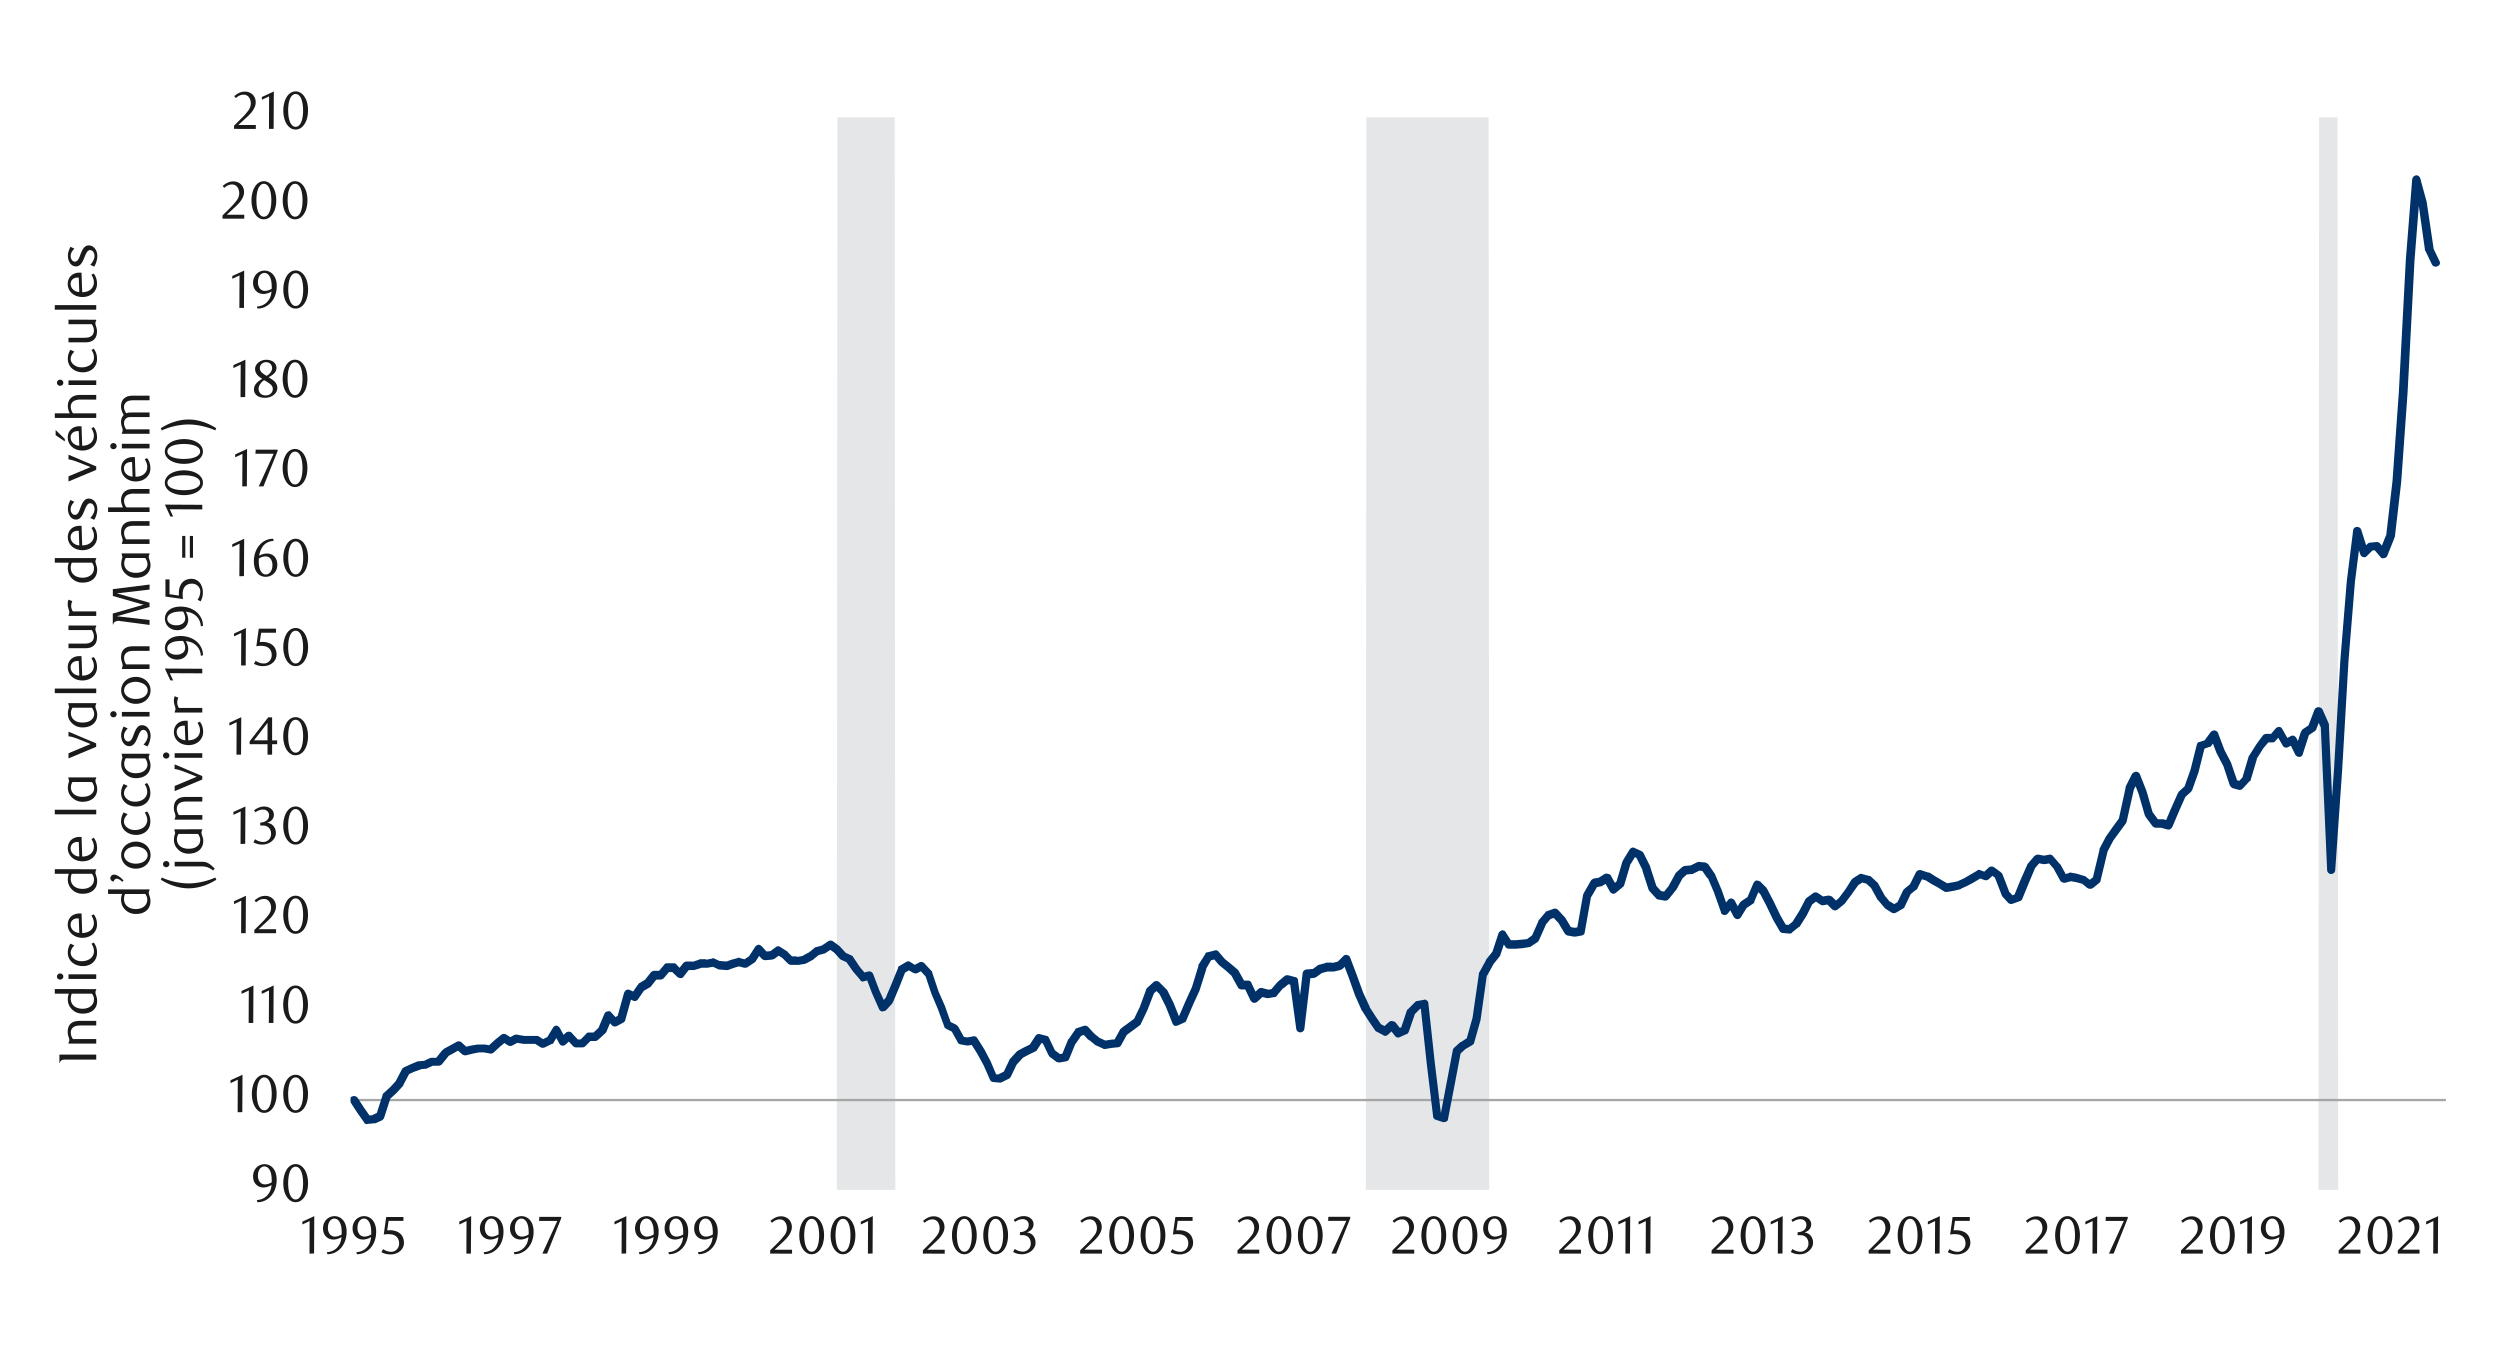 <svg id="Layer_1" data-name="Layer 1" xmlns="http://www.w3.org/2000/svg" xmlns:xlink="http://www.w3.org/1999/xlink" width="1460" height="790" viewBox="0 0 1460 790"><defs><style>.cls-1{fill:none;}.cls-2{clip-path:url(#clip-path);}.cls-3{clip-path:url(#clip-path-2);}.cls-4{fill:#e4e6e8;}.cls-5{fill:#a6a6a6;}.cls-6{fill:#003168;}.cls-7{fill:#1a1a1a;}</style><clipPath id="clip-path"><rect class="cls-1" x="204.76" y="68.51" width="1225.35" height="628.07"/></clipPath><clipPath id="clip-path-2"><rect class="cls-1" x="-113" y="-723.86" width="1725.84" height="2233.44"/></clipPath></defs><g class="cls-2"><g class="cls-3"><path class="cls-4" d="M206.79,694.88H488.68l3.72-6263.44h26.73l3.73,6263.44H797.64l3.72-6263.44H866l3.73,6263.44H1354l3.72-6263.44h3.72l4.06,6263.44H206.79"/></g></g><rect class="cls-5" x="204.76" y="641.76" width="1223.65" height="1.35"/><g class="cls-2"><g class="cls-3"><path class="cls-6" d="M208.82,641.08l3.72,5.75,4.06,5.75-2.36-1,3.72-.34h-.68l3.72-1.69-1.35,1.69,3.72-11.51a1.76,1.76,0,0,1,.68-1.35l4.06-3.72,3.38-3.72-.33.33,3.72-7.1a4.63,4.63,0,0,1,1.35-1l3.72-1.69,4.06-1.69h.68l3.72-.34h-.67l3.72-1.69h4.74l-2,.68,4.06-5.08a.72.72,0,0,0,.67-.68l7.45-4.06a2.55,2.55,0,0,1,3,0l3.73,3.39-2.37-.34,4.06-1,4.06-.67h4.4l3.72.67-2,.34,4.06-3.72,3.72-3a2.57,2.57,0,0,1,3.05,0l3.72,2.37-2.7-.34,3.72-2c.67,0,1.35-.34,1.69,0l4.06.68h7.11a2,2,0,0,1,1.35.34l3.72,2.37-2.37-.34,4.06-2-1,1,3.72-6.09a2.81,2.81,0,0,1,2-1.35,3.12,3.12,0,0,1,2,1.35l3.73,6.77-3.73-.68,3.73-3.38c1-.68,2.7-.68,3.38.34l4.06,4.4-1.69-.68h3.72l-1.69.68,3.72-3.73a1.87,1.87,0,0,1,1.69-1h3.73l-1.7.68,4.06-3.73-.67,1L353,592a2.27,2.27,0,0,1,2-1.35,1.63,1.63,0,0,1,2,.67l3.72,4.06-2.7-.67,3.72-2-1.36,1.69,4.07-14.55a3.26,3.26,0,0,1,1.35-1.69,2.15,2.15,0,0,1,2,0l3.72,1.69-3,1,3.72-5.41c.34-.34.68-.68.68-1L377,572l-.68.68,3.72-4.74a3,3,0,0,1,2-1h3.72l-1.69,1,3.72-4.4a1.88,1.88,0,0,1,1.7-1h4.06a1.87,1.87,0,0,1,1.69,1l3.72,3.73h-3.72l3.72-4.74a2.94,2.94,0,0,1,2-1h3.72l-.67.34,4.06-1.35c.34,0,.34-.34.68-.34h3.72l-.34.34,3.72-.68a1,1,0,0,1,1.36,0l3.72,1.69-.68-.33,4.06.33-1,.34,3.72-1.35,3.72-1c.68-.33,1-.33,1.36,0l3.72,1-2,.34,4.06-2.71-.68.68,3.72-5.76a3.15,3.15,0,0,1,2-1.35,2.9,2.9,0,0,1,2,1l3.73,4.06-2-1,3.72-.34-1.35.68,4.06-3a2.06,2.06,0,0,1,2.7,0l3.73,2.37c.33,0,.33,0,.33.34l3.73,3.72-1.7-1h3.73l-.34.34,4.06-.68h-.68l3.72-2-.33.34,3.72-3.05c.34-.34.34-.34.68-.34l3.72-1-.68.34,4.06-2.71a2.54,2.54,0,0,1,3,0l3.72,2.71.34.34,3.72,4.06-1-.68,3.72,1.69c.67.34,1,.34,1,.68l4.06,6.09,3.73,4.4-2.71-.68,3.72-1a2.55,2.55,0,0,1,3.05,1.35l3.72,9.81,4.06,8.8-4.06-.67,3.72-4.06-.34.67,3.73-8.8,3.72-9.13c0-.68.34-1,1-1.36l4.06-2.37a2.11,2.11,0,0,1,2.37.34l3.73,2.37-2.37-.34,3.72-2a2.57,2.57,0,0,1,3,.68l4.07,4.4c.33.34.33.34.33.68l3.73,11.16,3.72,8.46,3.72,10.49-1-1.35,4.06,2,1,1,3.72,6.76-1.69-1,3.72.67h-1l3.72-.67a2.27,2.27,0,0,1,2.71,1l4.06,6.43,3.72,7.11,3.72,8.8-2-1.36,3.73.34h-1.36l4.06-2-1,1.36,3.72-7.79a1.15,1.15,0,0,1,.34-.67l3.72-4.07.68-.67,3.72-2,4.06-2-1,1,3.72-5.75a2.57,2.57,0,0,1,3-1l3.73,1c.67,0,1,.68,1.35,1.35l3.72,7.79-.67-1,4.06,3-2-.34,3.72-.68L620,616.38l3.72-9.14a.33.33,0,0,1,.34-.34l3.72-5.41q.51-1,1-1l4.06-1.35a2.63,2.63,0,0,1,2.7.67l3.73,4.06-.34-.33,3.72,3-.34-.34,3.72,1.7h-1.69l4.06-.68,4.06-.34-2,1,3.73-6.77c.33-.34.67-.34.67-.68l3.72-2.71,4.07-3-.68,1,3.72-7.78,3.72-10.15c0-.34.34-.68.68-1l3.72-3.38a2.6,2.6,0,0,1,3.39.34l4.4,4.4,3.72,7.44,4.06,10.15L686,594.38l3.72-1.69L688.33,594l4.06-9.47,3.73-8.13,3.72-12.18v-.68l4.06-6.42c0-.68.68-1,1.35-1l4.06-1a1.94,1.94,0,0,1,2.37.68l3.73,4.4-.34-.34,3.72,3,4.4,3.72a1.19,1.19,0,0,0,.34.68l3.72,6.77-2-1.36h3.72a2.15,2.15,0,0,1,2,1.69l3.72,7.79-3.72-1,4.06-3.72a2.78,2.78,0,0,1,2.37-.34l3.72,1h-1l3.72-.68-1.69.68,3.72-4.4a.33.33,0,0,0,.34-.34l4.06-3.39a3,3,0,0,1,2.37-.33l3.72,1a1.89,1.89,0,0,1,1.69,2l3.73,27.41H757l3.72-31.47a2.55,2.55,0,0,1,2-2.37l4.06-.34-1,.68,3.72-2.71c0-.34.34-.34.68-.34l3.72-1c.34,0,.34-.34.68-.34h3.72l-.68.34,4.06-1-1,.68,3.72-3.72a2.09,2.09,0,0,1,2.37-.68,2.24,2.24,0,0,1,1.69,1.36l3.72,9.81L796,579.49l4.06,8.8-.34-.34,3.72,5.75,3.72,5.42-.67-1,3.72,2-3,.34,4.06-3.72c.68-.34,1.36-.68,2-.34a2.6,2.6,0,0,1,1.7.68l3.72,4.73-3-.67,3.72-1.69-1.35,1.35L821.66,590c.34-.34.34-.68.68-.68l4.06-4.06a1.75,1.75,0,0,1,1.35-.67l3.73-.68a1.48,1.48,0,0,1,1.69.34,1.85,1.85,0,0,1,1,1.69l3.73,34.52,3.72,30.79-1.69-2,4.06,1.35-3,2,7.45-39.25a2.57,2.57,0,0,1,.67-1.35l3.73-3.39h.33l4.07-2.71-1,1.7,3.72-13.2,3.73-25.72a1.24,1.24,0,0,1,.33-1l3.73-6.77v-.34l4.06-5.08-.34.68L875.13,545a3.51,3.51,0,0,1,2-1.69,2.27,2.27,0,0,1,2.37,1.35l3.72,5.76-2-1.36h4.06l3.73-.33,3.38-.34-1,.34L895.1,546l-.68,1,4.06-9.13c0-.34,0-.68.34-.68l3.72-4.4c0-.34.68-.68,1-.68l3.72-1.35a2.63,2.63,0,0,1,2.71.68l3.72,4.06.34.34,4.06,6.76-1.69-1.35,3.72.68h-1l3.73-.68-2,2,3.73-21a1.19,1.19,0,0,0,.34-.68l4.06-7.1a3.33,3.33,0,0,1,1.69-1.36l3.72-.67-1,.33,3.72-2.36a2.15,2.15,0,0,1,2,0,1.85,1.85,0,0,1,1.69,1l3.72,6.77-3.72-.68,4.06-3.38-1,1.35L947.55,503a1.05,1.05,0,0,0,.34-.68l3.72-6.09c.68-1,2-1.69,3-1l3.73,1.69a4.77,4.77,0,0,1,1.35,1l4.06,8.12v.34l3.72,11.5-.33-.68,3.72,4.06-1.36-1,3.73.68-2.37,1,4.06-5.07-.34.33,3.72-6.76c0-.34.34-.34.34-.68l3.72-3.38c.68-.34,1-.68,1.7-.68l3.72-.34-1,.34,4.06-2a2,2,0,0,1,1.36-.34l3.72.34a7.35,7.35,0,0,1,1.69,1l3.72,5.42c.34.34.34.34.34.67l3.72,8.8,4.07,11.51-4.07-.68,3.73-4.74a2.42,2.42,0,0,1,2-1,3.15,3.15,0,0,1,2,1.35l3.72,7.11h-4.4l3.72-6.09.68-.68,4.06-2.71-.68,1,3.73-8.8a4.05,4.05,0,0,1,1.69-1.69,6.26,6.26,0,0,1,2.37.68l3.72,3.72a1.15,1.15,0,0,0,.34.67l3.72,7.11,4.06,8.46,3.72,6.43-2-1.35,3.73.34-1.7.67,3.73-3-.68.67,4.06-6.43,3.72-7.1c.34-.34.34-.68.68-.68l3.72-2.71a2.57,2.57,0,0,1,3,0l4.06,2.71-2-.68,3.72-.67a5,5,0,0,1,2.37.67l3.72,3.73h-3.38l3.72-3-.34.34,4.06-5.42,3.39-5.41,1-1,3.72-2.36a2.12,2.12,0,0,1,2,0l3.73,1a1.23,1.23,0,0,1,1,.34l4.06,3.72c0,.34.34.34.34.68l3.72,6.77-.33-.34,3.72,4.4-.34-.68,3.72,2.37h-2.71l4.07-2.37-1,1,3.72-7.79c.34,0,.34-.34.68-.67l3.72-3-.68.68,3.73-7.45a2.72,2.72,0,0,1,3-1l4.06,1.35h.68l3.72,2.37,3.39,2,4.06,2.37-1.69-.34,4.06-.68,3.38-.67h-.34l3.72-1.7,3.39-2,4.06-2.36a1.59,1.59,0,0,1,2-.34l3.72,1.35-2.37.34,3.73-3.38a2.51,2.51,0,0,1,3,0l3.72,2.7,1,1,4.06,10.49-.68-.68,3.73,4.06-2.71-.67,3.72-1.36-1.35,1.36,3.72-9.14,4.06-9.14a1.19,1.19,0,0,1,.34-.68l3.72-4.39a3.65,3.65,0,0,1,2.37-1l3.72.68h-.67l3.72-.68a2.42,2.42,0,0,1,2,1l4.06,4.73a.33.33,0,0,1,.34.34l3.72,6.77-2.71-1,3.72-1a1.25,1.25,0,0,1,1-.34l3.72.68,4.4,1.35c.34,0,.68,0,.68.34l4.06,3.05H1219l3.72-3.05-.68,1.35,4.06-16.92v-.67l3.72-7.11,4.06-5.75,3.73-5.08-.34,1,4.06-18.62v-.67l3.72-7.45a3.47,3.47,0,0,1,2.37-1.35,2.55,2.55,0,0,1,2.37,1.69l3.72,9.48,3.72,12.86-.33-.68,4.06,5.41-2-1h4.4l3.72,1-3,1.7,3.72-8.8,4.07-9.14c.33-.34.33-.68.67-1l3.72-3.38-.67,1,3.72-10.49L1282.9,435c.34-1,.68-1.69,1.69-1.69l4.07-1.35-1.36.67,3.72-5.07a3.08,3.08,0,0,1,2.37-1c1,.34,1.7.68,2,1.69l3.73,9.82,3.72,7.1,4.06,11.85-1.69-1.69,3.72,1-2.37,1,3.72-4.06-.67.67,3.72-12.52.34-.34,4.06-6.43,3.72-5.07a2.92,2.92,0,0,1,2-1h3.72l-1.69,1,3.72-4.4a3.64,3.64,0,0,1,2-.68,2.26,2.26,0,0,1,1.7,1.36l4.06,7.1-3-1,3.72-2a2.55,2.55,0,0,1,1.7-.34,3.45,3.45,0,0,1,1.69,1.35l3.72,7.45-4.74.34,3.72-11.51c.34-.34.68-1,1-1.35l4.06-2.71-1,1.35,3.72-9.81A2.53,2.53,0,0,1,1354,413a2.85,2.85,0,0,1,2.37,1.35l3.72,8.46v1l3.72,83.92H1359l4.06-58.54,3.73-64,3.72-45.69,3.72-29.78a2.27,2.27,0,0,1,2.37-2,2.55,2.55,0,0,1,2.37,1.7l4.06,12.86-4.06-1,3.72-3.72a2.59,2.59,0,0,1,1.69-.68l3.73-.34a2.94,2.94,0,0,1,2,1l3.72,4.74-4.4.33,4.06-10.15v.68l3.72-32.15,3.72-52.11,4.07-77.16,3.72-47a2.83,2.83,0,0,1,2.37-2.36,2.47,2.47,0,0,1,2.37,2l3.72,13.53,4.06,27.41-.34-.67,3.72,7.78a2,2,0,0,1-1,3,2.42,2.42,0,0,1-3.39-1l-3.72-7.78c-.34-.34-.34-.34-.34-.68l-3.72-26.73-3.72-13.54,5.07-.68-3.72,47-4.06,77.49-3.72,52.12-3.72,32.15c-.34.33-.34.33-.34.67l-4.06,10.15a2.29,2.29,0,0,1-2,1.36,1.62,1.62,0,0,1-2-.68l-4.07-4.74,2.37.68-3.72.34,1.35-.68-3.72,3.72a1.94,1.94,0,0,1-2.37.68c-.67,0-1.35-.68-1.69-1.69l-4.06-12.86,4.74-.34-3.72,29.44-3.73,45.69-3.72,64-4.06,58.55a2.37,2.37,0,1,1-4.74,0l-3.72-83.93v.68l-3.72-8.46h4.74l-3.73,9.81c-.34.34-.67,1-1,1l-4.06,2.71,1-1-3.72,11.51a2.15,2.15,0,0,1-2,1.69,2.86,2.86,0,0,1-2.37-1.35l-3.72-7.45,3.38,1-3.72,2a2.35,2.35,0,0,1-3.38-1l-4.06-7.11,3.72.34-3.72,4.06a1.87,1.87,0,0,1-1.7,1h-3.72l2-1-3.72,4.4-4.06,6.43.34-.34-3.73,12.53a.72.72,0,0,1-.67.67l-3.73,4.06a2.61,2.61,0,0,1-2.36,1l-3.73-1a4.11,4.11,0,0,1-1.69-1.69l-3.72-11.17-4.06-7.78-3.72-9.81,4.4.67-3.73,5.08a1.75,1.75,0,0,1-1.35.68L1286,437.7l1.69-1.69-3.72,14.89-3.72,10.49c-.34.34-.34.67-.68,1l-3.72,3.39.67-1-4.06,9.14-3.72,8.8c-.68,1.35-1.69,2-3,1.69l-3.72-1h-3a2.89,2.89,0,0,1-2-1l-4.06-5.42a1.18,1.18,0,0,0-.34-.67l-3.73-12.86-3.72-9.48,4.4.34-3.72,7.45.34-.68L1242,479.66c0,.34-.34.68-.34,1l-7.45,10.15-3.72,7.11.34-.68-4.06,16.92a1.75,1.75,0,0,1-.68,1.35l-3.72,3.05a3.09,3.09,0,0,1-3.38,0l-3.73-3.05,1,.68-3.72-1-3.73-.67h1l-3.72,1a3,3,0,0,1-3-1.35l-3.72-6.77.34.34L1195.6,503l2.36,1-3.72.67h-.67l-3.73-.67,2-1-3.72,4.4.34-.34-3.72,8.8L1181,525a2.24,2.24,0,0,1-1.69,1.35l-3.72,1.35a2.66,2.66,0,0,1-2.71-.33l-3.72-4.06c0-.34-.34-.68-.34-1l-4.06-10.49.68,1-3.72-2.7h3.38l-3.72,3.38a2.55,2.55,0,0,1-2.71.34l-3.72-1.35h2.37l-4.4,2.7-3.73,2-3.72,1.7a.33.33,0,0,0-.34.33l-4.06,1-4.06.68a2.53,2.53,0,0,1-1.69-.34l-3.72-2.37-3.72-2-3.73-2.37.34.34-4.06-1.36,3-1.35-3.73,7.45a.72.72,0,0,1-.67.67l-3.73,3,.68-.68-3.72,7.78q0,.51-1,1l-4.06,2.37a2.88,2.88,0,0,1-2.37,0l-3.72-2.37-.67-.68-3.73-4.4a.33.33,0,0,1-.34-.33l-3.72-6.77.68.67-4.06-3.72,1,.68-3.72-1,2-.33-3.72,2.36.68-.67-4.07,5.75-4.06,5.41a.33.33,0,0,1-.33.34l-3.73,3.05a2.57,2.57,0,0,1-3.38,0l-3.72-3.72,2.37.67-3.73.68a2.53,2.53,0,0,1-1.69-.34l-4.06-2.71h2.71l-3.72,2.71.67-1-3.72,7.44-4.06,6.43c-.34,0-.34.34-.68.34l-3.72,3c-.34.68-1,.68-1.69.68l-3.72-.34a2.29,2.29,0,0,1-2-1.35l-3.72-6.43-4.06-8.46-3.72-7.11.34.68-3.72-3.72,4.06-1-3.73,8.8a1.72,1.72,0,0,1-.67,1.35l-4.06,2.71.67-1-3.72,6.09a2.56,2.56,0,0,1-2.37,1.35,2.79,2.79,0,0,1-2-1.35l-3.72-7.11,4.06.34-3.72,4.74a2.66,2.66,0,0,1-2.37,1c-.68-.34-1.69-.67-1.69-1.69L1001,521.28l-3.73-8.79v.67l-3.72-5.41,2,1-3.72-.33,1.35-.34-4.06,2a1.24,1.24,0,0,1-1,.34l-3.73.33,1.36-.67-3.72,3.38.67-.68L979,519.59l-.34.34L974.62,525a3.09,3.09,0,0,1-2.37,1l-3.72-.67a1.73,1.73,0,0,1-1.35-.68l-3.73-4.06c-.34-.34-.34-.68-.67-1l-3.73-11.5.34.34-4.06-8.13,1,1-3.73-1.69,3.39-1-3.72,6.09v-.34l-3.73,12.53c0,.33-.33.67-.67,1l-4.06,3.38a2.49,2.49,0,0,1-2,.68,3.43,3.43,0,0,1-1.7-1.35l-3.72-6.77,3.39,1L936,517.22c-.34,0-.34.34-.67.34l-3.73.68,1.7-1.35-4.07,7.1v-.67l-3.72,21a2.14,2.14,0,0,1-1.69,2l-3.72.67h-1l-3.72-.67a3.37,3.37,0,0,1-1.69-1.36l-4.06-6.77.34.68-3.73-4.06,2.71.68-3.72,1.35,1-1-3.72,4.4.34-.34L898.82,549c-.34.34-.34.68-.68,1l-4.06,2.71a1.2,1.2,0,0,1-.68.33l-4.06.68-4.06.34h-4.06a2.42,2.42,0,0,1-2-1l-3.72-5.75,4.4-.68-3.72,11.17a1.19,1.19,0,0,1-.34.68l-4.06,5.07.34-.33L868.36,570v-.67l-3.72,26.39-3.72,13.2c0,.68-.68,1-1,1.35l-4.06,2.37.34-.34-3.72,3.39.67-1.36L849.41,634l-3.72,19.29a1.86,1.86,0,0,1-1,1.69,4.25,4.25,0,0,1-2,.34l-4.06-1.35a2.15,2.15,0,0,1-1.69-2l-3.72-30.8-3.72-34.51,2.7,2-3.72.67,1.36-.67-4.07,4.06.68-1-3.72,10.83c-.34.68-.68,1.35-1.35,1.35l-3.73,1.7a2.21,2.21,0,0,1-3-.68l-3.73-4.74,3.73.34-4.06,3.72c-.68.68-2,1-2.71.34l-3.72-2c-.34,0-.68-.34-1-.68l-3.72-5.41-3.72-5.75c0-.34,0-.34-.34-.34l-4.06-9.14-3.72-10.49-3.73-9.81,4.06,1-3.72,3.73c-.34.33-.68.33-1,.67l-4.06,1H775.3l-3.72,1,.68-.34-3.73,2.71c-.33,0-.67.34-1,.34l-4.06.34,2-2-3.72,31.47a2.4,2.4,0,0,1-4.74,0l-3.72-27.41,1.69,2-3.72-1,2.37-.67-4.07,3.38v-.34l-3.72,4.4c-.34.68-.67,1-1.35,1l-3.72.67h-1l-3.72-1,2.37-.68-4.06,3.72a2.86,2.86,0,0,1-2.37.68,3.36,3.36,0,0,1-1.69-1.35l-3.73-7.79,2.37,1.36h-3.72a2.55,2.55,0,0,1-2.37-1.36l-3.72-6.76.68.67-4.07-3.72-3.72-3-.34-.33-3.72-4.4,2.71,1-4.06,1,1.35-1.36L704.24,566l.34-.33-4.06,12.85-3.73,8.13-4.06,9.47a1.52,1.52,0,0,1-1,1L688,598.78a4.29,4.29,0,0,1-2,.34,3.39,3.39,0,0,1-1.36-1.7L680.89,588l-3.72-7.45.67.68-4.06-4.06h3.39l-3.73,3.38.68-1L670.06,590l-3.72,7.78c0,.34-.34.68-.68,1l-4.06,3-3.72,2.71.67-1-3.72,6.76a2.28,2.28,0,0,1-2,1.36l-3.38.34-4.06.67c-.68,0-1,0-1.36-.34l-3.72-1.69c-.34,0-.34,0-.68-.34l-3.72-3h-.34l-3.72-4.06,2.71.67-4.06,1.36,1.35-1-3.72,5.42v-.34l-3.72,9.14a2.27,2.27,0,0,1-1.7,1.35l-3.72.68a4.29,4.29,0,0,1-2-.34l-4.06-3.05c-.34-.34-.34-.67-.68-1l-3.72-7.79,1.69,1.36-3.72-1,2.71-1-3.72,5.75c-.34.34-.68.68-1,.68l-4.06,2-3.72,2,.67-.34-3.72,4.06.34-.68-3.72,7.79c-.34.33-.68,1-1,1l-4.06,2a2,2,0,0,1-1.35.34l-3.72-.34a2.28,2.28,0,0,1-2-1.35l-3.73-8.46-3.72-6.77-4.06-6.43,2.71,1-3.73.67h-1l-3.72-.67a2.23,2.23,0,0,1-1.69-1.36l-3.73-6.77,1,1-4.06-2c-.34-.34-1-.68-1-1.35l-3.72-10.16-3.72-8.8-3.73-11.16.34,1-4.06-4.4,3.05.34-3.72,2a2.88,2.88,0,0,1-2.37,0L529.62,566H532l-4.06,2.37,1-1.35-3.72,9.47-3.73,8.8a1.19,1.19,0,0,0-.34.68L517.44,590a4.84,4.84,0,0,1-2.37.68,2.26,2.26,0,0,1-1.69-1.36l-4.06-9.13-3.72-9.82,2.71,1.69-3.73,1a1.75,1.75,0,0,1-2.37-1l-4.06-4.73-4.06-5.76,1,.68-3.72-1.69c-.34,0-.34-.34-.68-.34L487,556.14l.33.34-3.72-2.71h2.71l-4.06,2.71a1.19,1.19,0,0,1-.68.34l-3.72,1,1-.67-3.72,3a.33.33,0,0,1-.34.34l-3.72,2a1.19,1.19,0,0,0-.68.34l-4.06.67h-4.4c-.67,0-1-.33-1.69-.67l-3.72-3.72.34.33-3.72-2.36h3l-4.06,3c-.34,0-1,.34-1.35.34l-3.73.34a3.64,3.64,0,0,1-2-.68l-3.72-4.06,3.72-.34-3.72,5.75c0,.34-.34.34-.67.68l-4.07,2.71c-.33.34-1.35.34-2,.34l-3.72-1h1.36l-3.39,1-3.72,1.35h-1l-4.06-.34a1.23,1.23,0,0,1-1-.34l-3.72-1.69,1.69.34-3.73.68h-3.38l-4.4,1.35H401l2-1-3.72,4.73a1.86,1.86,0,0,1-1.69,1,3.61,3.61,0,0,1-2-.68L391.9,567l1.69.68h-4.06l2-1-3.73,4.4a2.89,2.89,0,0,1-2,1h-3.72l2-1-3.72,4.74c-.34.34-.34.67-.68.67l-4.06,2.37.68-.67-3.72,5.41a2.21,2.21,0,0,1-3.05.68l-3.72-1.69,3.38-1.36-4.06,14.55c0,.68-.67,1-1,1.36l-3.73,2a2.52,2.52,0,0,1-3-.34l-3.72-4.06,4.06-.68-3.73,8.8-.67.68-4.06,3.72a2.59,2.59,0,0,1-1.69.68h-3.73l1.69-.68L341.81,611a2.57,2.57,0,0,1-1.69.68H336.4a2.55,2.55,0,0,1-1.69-.68l-4.06-4.4H334L330.31,610a2.51,2.51,0,0,1-2,.67,2.25,2.25,0,0,1-1.7-1.35l-3.72-6.77,4.06.34-3.72,6.09c0,.34-.34.68-1,.68l-4.07,2a2.86,2.86,0,0,1-2.36,0L312,609.27l1.36.34H305.6l-4.06-.68,1.36-.34-3.73,2a2.86,2.86,0,0,1-2.36,0l-3.73-2.37,3.05-.33-3.72,3-4.06,3.72a2.5,2.5,0,0,1-2,.68l-3.72-.68h-3l-3.39.68-4.06,1a2.86,2.86,0,0,1-2.37-.68L266,612.31l3.05.34L265,615l-3.73,2,1-.67-4.06,5.07a2.94,2.94,0,0,1-2,1h-3.73l1-.34-3.72,1.69a1.05,1.05,0,0,1-.68.34l-3.72.34h.68L242,625.85l-3.72,1.69,1-1-3.73,7.1c0,.34,0,.34-.33.68l-3.73,4.06-4.06,3.72.68-1-3.72,11.5a3.39,3.39,0,0,1-1.36,1.7L219.31,656h-.68l-3.72.34a1.76,1.76,0,0,1-2.37-1l-4.06-5.75-3.72-5.75a2.08,2.08,0,0,1,.68-3.39,2.61,2.61,0,0,1,3.38.68"/></g></g><path class="cls-7" d="M150,700.81a9.35,9.35,0,0,0,2.83-.56,8.38,8.38,0,0,0,2.1-1.14,8.1,8.1,0,0,0,1.52-1.45,11.69,11.69,0,0,0,1-1.49,8.64,8.64,0,0,0,.75-1.95,11.72,11.72,0,0,0,.38-2.16,10.16,10.16,0,0,1-2.4,1.07,8.13,8.13,0,0,1-2.31.36,6.37,6.37,0,0,1-2.35-.44,5.57,5.57,0,0,1-1.93-1.26,5.93,5.93,0,0,1-1.31-2,7.39,7.39,0,0,1-.48-2.76,7.72,7.72,0,0,1,.57-3,7,7,0,0,1,1.51-2.26,6.61,6.61,0,0,1,7.22-1.36,6.36,6.36,0,0,1,2.25,1.65,8.5,8.5,0,0,1,1.61,2.85,12.55,12.55,0,0,1,.61,4.1,15.53,15.53,0,0,1-.86,5.24,12.74,12.74,0,0,1-2.37,4.14,10.78,10.78,0,0,1-3.57,2.72,10,10,0,0,1-4.42,1Zm8.69-10.37q0-.35,0-.6v-.59a23.2,23.2,0,0,0-.23-3,8.57,8.57,0,0,0-.65-2.27,4.88,4.88,0,0,0-1.5-2.12,3.14,3.14,0,0,0-1.94-.66,2.91,2.91,0,0,0-1.39.36,3.67,3.67,0,0,0-1.19,1,5.67,5.67,0,0,0-.83,1.63,7.24,7.24,0,0,0-.31,2.17,5.9,5.9,0,0,0,1.16,4,3.77,3.77,0,0,0,3,1.32A7.57,7.57,0,0,0,158.68,690.44Z"/><path class="cls-7" d="M179.9,691a17.29,17.29,0,0,1-.55,4.46,12,12,0,0,1-1.52,3.51,7.48,7.48,0,0,1-2.3,2.29,5.38,5.38,0,0,1-2.91.82,5.24,5.24,0,0,1-2.86-.83,7.63,7.63,0,0,1-2.27-2.29,12.33,12.33,0,0,1-1.51-3.5,17.18,17.18,0,0,1-.54-4.43,17.66,17.66,0,0,1,.54-4.49,12.72,12.72,0,0,1,1.5-3.56,7.2,7.2,0,0,1,2.27-2.32,5.3,5.3,0,0,1,2.87-.83,5.39,5.39,0,0,1,2.91.83,7.71,7.71,0,0,1,2.3,2.32,12.17,12.17,0,0,1,1.52,3.54A17.57,17.57,0,0,1,179.9,691ZM177,691a24.18,24.18,0,0,0-.28-3.83,13.28,13.28,0,0,0-.83-3.09,5.59,5.59,0,0,0-1.35-2,2.84,2.84,0,0,0-3.8,0,5.6,5.6,0,0,0-1.36,2,13.3,13.3,0,0,0-.82,3.06,26.13,26.13,0,0,0,0,7.63,12,12,0,0,0,.84,3,5.7,5.7,0,0,0,1.37,2,2.69,2.69,0,0,0,1.87.73,2.75,2.75,0,0,0,1.88-.73,5.45,5.45,0,0,0,1.37-2,13,13,0,0,0,.83-3A23.5,23.5,0,0,0,177,691Z"/><path class="cls-7" d="M138.78,649.54l.09-19-4.24,2v-1.68l7-3.21-.12,21.84Z"/><path class="cls-7" d="M161.55,638.84a17.31,17.31,0,0,1-.54,4.46,12,12,0,0,1-1.53,3.51,7.38,7.38,0,0,1-2.3,2.29,5.45,5.45,0,0,1-2.9.81,5.23,5.23,0,0,1-2.86-.82,7.55,7.55,0,0,1-2.27-2.3,11.72,11.72,0,0,1-1.51-3.49,17.17,17.17,0,0,1-.55-4.43,17.78,17.78,0,0,1,.55-4.5,12.65,12.65,0,0,1,1.49-3.55,7.2,7.2,0,0,1,2.27-2.32,5.45,5.45,0,0,1,5.78,0,7.49,7.49,0,0,1,2.3,2.32,12.18,12.18,0,0,1,1.53,3.54A17.46,17.46,0,0,1,161.55,638.84Zm-2.87,0a24.27,24.27,0,0,0-.28-3.83,13.35,13.35,0,0,0-.82-3.08,5.73,5.73,0,0,0-1.36-2,2.84,2.84,0,0,0-3.8,0,5.58,5.58,0,0,0-1.35,2,13,13,0,0,0-.83,3.06,26.13,26.13,0,0,0,0,7.63,13,13,0,0,0,.84,3.05,5.93,5.93,0,0,0,1.37,2,2.71,2.71,0,0,0,1.87.73,2.75,2.75,0,0,0,1.89-.73,5.66,5.66,0,0,0,1.37-2,13,13,0,0,0,.82-3A23.41,23.41,0,0,0,158.68,638.88Z"/><path class="cls-7" d="M179.87,638.84a16.87,16.87,0,0,1-.55,4.46,12,12,0,0,1-1.52,3.51,7.38,7.38,0,0,1-2.3,2.29,5.46,5.46,0,0,1-2.91.81,5.26,5.26,0,0,1-2.86-.82,7.67,7.67,0,0,1-2.27-2.3,12,12,0,0,1-1.5-3.49,16.75,16.75,0,0,1-.55-4.43,17.34,17.34,0,0,1,.55-4.5,12.65,12.65,0,0,1,1.49-3.55,7.2,7.2,0,0,1,2.27-2.32,5.24,5.24,0,0,1,2.87-.83,5.3,5.3,0,0,1,2.91.83,7.49,7.49,0,0,1,2.3,2.32,12.17,12.17,0,0,1,1.52,3.54A17,17,0,0,1,179.87,638.84Zm-2.87,0a24.27,24.27,0,0,0-.28-3.83,13.35,13.35,0,0,0-.82-3.08,5.73,5.73,0,0,0-1.36-2,2.84,2.84,0,0,0-3.8,0,5.58,5.58,0,0,0-1.35,2,13,13,0,0,0-.83,3.06,26.13,26.13,0,0,0,0,7.63,13,13,0,0,0,.84,3.05,5.79,5.79,0,0,0,1.37,2,2.69,2.69,0,0,0,1.87.73,2.75,2.75,0,0,0,1.89-.73,5.66,5.66,0,0,0,1.37-2,13,13,0,0,0,.82-3A23.41,23.41,0,0,0,177,638.88Z"/><path class="cls-7" d="M145.21,597.42l.09-19-4.24,2v-1.68l6.95-3.21-.12,21.84Z"/><path class="cls-7" d="M157,597.42l.1-19-4.24,2v-1.68l6.95-3.21-.13,21.84Z"/><path class="cls-7" d="M179.85,586.72a17.31,17.31,0,0,1-.54,4.46,11.75,11.75,0,0,1-1.53,3.51,7.42,7.42,0,0,1-2.3,2.3,5.45,5.45,0,0,1-2.9.81,5.24,5.24,0,0,1-2.86-.83,7.52,7.52,0,0,1-2.27-2.29,11.67,11.67,0,0,1-1.51-3.5,17.11,17.11,0,0,1-.55-4.43,17.64,17.64,0,0,1,.55-4.49,12.71,12.71,0,0,1,1.49-3.56,7.3,7.3,0,0,1,2.27-2.32,5.45,5.45,0,0,1,5.78,0,7.6,7.6,0,0,1,2.3,2.32,12.18,12.18,0,0,1,1.53,3.54A17.58,17.58,0,0,1,179.85,586.72Zm-2.87,0a24.18,24.18,0,0,0-.28-3.83,13.3,13.3,0,0,0-.82-3.09,5.73,5.73,0,0,0-1.36-2,2.84,2.84,0,0,0-3.8,0,5.54,5.54,0,0,0-1.35,2,13.06,13.06,0,0,0-.83,3,26.13,26.13,0,0,0,0,7.63,13.13,13.13,0,0,0,.84,3.06,5.88,5.88,0,0,0,1.37,2,2.71,2.71,0,0,0,1.87.73,2.75,2.75,0,0,0,1.89-.73,5.61,5.61,0,0,0,1.37-2,13.26,13.26,0,0,0,.82-3A23.5,23.5,0,0,0,177,586.77Z"/><path class="cls-7" d="M140.81,545l.09-19-4.23,2v-1.68l6.94-3.21L143.49,545Z"/><path class="cls-7" d="M148.54,545V543.1l4.11-4.08a40.5,40.5,0,0,0,4.13-4.66,7.08,7.08,0,0,0,1.54-4.16,6.91,6.91,0,0,0-.3-2.07,5.54,5.54,0,0,0-.82-1.65,3.78,3.78,0,0,0-1.3-1.09,3.71,3.71,0,0,0-1.73-.39,5.88,5.88,0,0,0-2.52.54,8.07,8.07,0,0,0-2.09,1.45l-.9-1.12a12.18,12.18,0,0,1,3-2,7.82,7.82,0,0,1,3.3-.68,6.36,6.36,0,0,1,2.4.45,6,6,0,0,1,2,1.28,5.94,5.94,0,0,1,1.32,2,6.37,6.37,0,0,1,.48,2.5,7,7,0,0,1-.54,2.72,12.83,12.83,0,0,1-1.34,2.41,17.22,17.22,0,0,1-1.68,2c-.6.61-1.13,1.14-1.61,1.57L151,542.66h10.22V545Z"/><path class="cls-7" d="M179.88,534.27a16.87,16.87,0,0,1-.55,4.46,12,12,0,0,1-1.52,3.51,7.38,7.38,0,0,1-2.3,2.29,5.46,5.46,0,0,1-2.91.81,5.26,5.26,0,0,1-2.86-.82,7.67,7.67,0,0,1-2.27-2.3,12.14,12.14,0,0,1-1.51-3.49,17.18,17.18,0,0,1-.54-4.43,17.66,17.66,0,0,1,.54-4.49,13,13,0,0,1,1.5-3.56,7.2,7.2,0,0,1,2.27-2.32,5.24,5.24,0,0,1,2.87-.83,5.3,5.3,0,0,1,2.91.83,7.49,7.49,0,0,1,2.3,2.32,12.17,12.17,0,0,1,1.52,3.54A17.08,17.08,0,0,1,179.88,534.27Zm-2.87.05a24.4,24.4,0,0,0-.28-3.84,13.33,13.33,0,0,0-.83-3.08,5.59,5.59,0,0,0-1.35-2,2.84,2.84,0,0,0-3.8,0,5.73,5.73,0,0,0-1.36,2,13.17,13.17,0,0,0-.82,3.06,26.13,26.13,0,0,0,0,7.63,12.57,12.57,0,0,0,.84,3,5.79,5.79,0,0,0,1.37,2,2.69,2.69,0,0,0,1.87.73,2.75,2.75,0,0,0,1.88-.73,5.53,5.53,0,0,0,1.37-2,13,13,0,0,0,.83-3A23.5,23.5,0,0,0,177,534.32Z"/><path class="cls-7" d="M140.47,492.86l.09-19-4.24,2v-1.68l7-3.21-.12,21.84Z"/><path class="cls-7" d="M156,480.55a5.28,5.28,0,0,1,2.09.58,5.08,5.08,0,0,1,1.6,1.27,5.91,5.91,0,0,1,1.05,1.83,6.46,6.46,0,0,1,.37,2.24,5.63,5.63,0,0,1-.65,2.66,7.11,7.11,0,0,1-1.75,2.15,8,8,0,0,1-2.52,1.44,8.78,8.78,0,0,1-3,.51,12.46,12.46,0,0,1-2.45-.26,10,10,0,0,1-2.72-1.08l.93-1.77a8.42,8.42,0,0,0,4.86,1.59,4.3,4.3,0,0,0,1.69-.35,4.63,4.63,0,0,0,1.44-.95,4.36,4.36,0,0,0,1-1.46,4.73,4.73,0,0,0,.37-1.92,5.59,5.59,0,0,0-.37-2.13,4.35,4.35,0,0,0-1-1.54,4.06,4.06,0,0,0-1.49-.94,5.23,5.23,0,0,0-1.82-.31H152v-1.75a6.15,6.15,0,0,0,3.67-1.15,3.74,3.74,0,0,0,1.44-3.18,3,3,0,0,0-1-2.33,3.55,3.55,0,0,0-2.44-.91,6.67,6.67,0,0,0-2.31.39,10.53,10.53,0,0,0-2.24,1.2l-.75-1.18a13.93,13.93,0,0,1,2.84-1.59,7.63,7.63,0,0,1,3-.59,7.1,7.1,0,0,1,2.32.36,5.56,5.56,0,0,1,1.8,1,4.34,4.34,0,0,1,1.61,3.43,4.49,4.49,0,0,1-.31,1.68,5,5,0,0,1-.84,1.34,5.38,5.38,0,0,1-1.25,1A10.18,10.18,0,0,1,156,480.55Z"/><path class="cls-7" d="M179.88,482.16a16.87,16.87,0,0,1-.55,4.46,12,12,0,0,1-1.52,3.51,7.38,7.38,0,0,1-2.3,2.29,5.46,5.46,0,0,1-2.91.81,5.19,5.19,0,0,1-2.86-.83,7.63,7.63,0,0,1-2.27-2.29,12,12,0,0,1-1.5-3.49,16.75,16.75,0,0,1-.55-4.43,17.29,17.29,0,0,1,.55-4.5,12.65,12.65,0,0,1,1.49-3.55,7.34,7.34,0,0,1,2.27-2.33,5.32,5.32,0,0,1,2.87-.82,5.38,5.38,0,0,1,2.91.82,7.64,7.64,0,0,1,2.3,2.33,12.17,12.17,0,0,1,1.52,3.54A17,17,0,0,1,179.88,482.16Zm-2.87,0a24.18,24.18,0,0,0-.28-3.83,13.87,13.87,0,0,0-.82-3.08,5.55,5.55,0,0,0-1.36-2,2.81,2.81,0,0,0-3.8,0,5.64,5.64,0,0,0-1.36,2,13.59,13.59,0,0,0-.82,3.05,26.2,26.2,0,0,0,0,7.64,13,13,0,0,0,.84,3.05,5.79,5.79,0,0,0,1.37,2,2.73,2.73,0,0,0,1.87.73,2.78,2.78,0,0,0,1.88-.73,5.67,5.67,0,0,0,1.38-2,13.64,13.64,0,0,0,.82-3A23.41,23.41,0,0,0,177,482.2Z"/><path class="cls-7" d="M138.1,440.74l.09-19-4.23,2v-1.68l6.94-3.21-.12,21.84Z"/><path class="cls-7" d="M158.91,434.6v6.14h-2.68V434.6H145.8v-1.68l10.84-14h2.27v13.46h2.93v2.24Zm-2.68-12.46-7.88,10.22h7.88Z"/><path class="cls-7" d="M179.88,430a16.87,16.87,0,0,1-.55,4.46,12,12,0,0,1-1.52,3.51,7.38,7.38,0,0,1-2.3,2.29,5.38,5.38,0,0,1-2.91.82,5.27,5.27,0,0,1-2.86-.83,7.75,7.75,0,0,1-2.27-2.29,12,12,0,0,1-1.5-3.5,16.75,16.75,0,0,1-.55-4.43,17.21,17.21,0,0,1,.55-4.49,12.71,12.71,0,0,1,1.49-3.56,7.3,7.3,0,0,1,2.27-2.32,5.33,5.33,0,0,1,2.87-.83,5.39,5.39,0,0,1,2.91.83,7.6,7.6,0,0,1,2.3,2.32,12.17,12.17,0,0,1,1.52,3.54A17.13,17.13,0,0,1,179.88,430Zm-2.87,0a24.18,24.18,0,0,0-.28-3.83,13.82,13.82,0,0,0-.82-3.09,5.73,5.73,0,0,0-1.36-2,2.84,2.84,0,0,0-3.8,0,5.58,5.58,0,0,0-1.35,2,13.29,13.29,0,0,0-.83,3.06,26.13,26.13,0,0,0,0,7.63,12.9,12.9,0,0,0,.84,3.05,5.7,5.7,0,0,0,1.37,2,2.69,2.69,0,0,0,1.87.73,2.77,2.77,0,0,0,1.89-.73,5.57,5.57,0,0,0,1.37-2,13.55,13.55,0,0,0,.82-3A23.5,23.5,0,0,0,177,430.09Z"/><path class="cls-7" d="M140.81,388.63l.09-19-4.23,2V370l6.94-3.21-.12,21.84Z"/><path class="cls-7" d="M161.18,369.5h-8.66l-.81,5.45.69-.05h.68a10.77,10.77,0,0,1,4.1.68,7.16,7.16,0,0,1,2.59,1.75,6.16,6.16,0,0,1,1.34,2.35,8.67,8.67,0,0,1,.39,2.51,6.22,6.22,0,0,1-.64,2.82,6.68,6.68,0,0,1-1.72,2.15,7.71,7.71,0,0,1-2.49,1.37,9.2,9.2,0,0,1-3,.48,12.73,12.73,0,0,1-2.54-.26,11,11,0,0,1-2.79-1.08l1-1.77a8.27,8.27,0,0,0,4.83,1.58,4.3,4.3,0,0,0,1.67-.34,4.63,4.63,0,0,0,1.46-1,4.83,4.83,0,0,0,1-1.5,4.69,4.69,0,0,0,.39-1.93,5.89,5.89,0,0,0-.56-2.76,4.66,4.66,0,0,0-1.45-1.7,5.29,5.29,0,0,0-2-.85,10.92,10.92,0,0,0-2.26-.24,13.37,13.37,0,0,0-1.42.08c-.47.05-.9.11-1.29.17l1.43-10.28h10.06Z"/><path class="cls-7" d="M179.91,377.93a16.92,16.92,0,0,1-.55,4.46,12,12,0,0,1-1.52,3.51,7.49,7.49,0,0,1-2.3,2.29,5.46,5.46,0,0,1-2.91.81,5.27,5.27,0,0,1-2.86-.83,7.63,7.63,0,0,1-2.27-2.29,12,12,0,0,1-1.5-3.49,16.8,16.8,0,0,1-.55-4.43,17.29,17.29,0,0,1,.55-4.5,12.65,12.65,0,0,1,1.49-3.55,7.24,7.24,0,0,1,2.27-2.33,5.32,5.32,0,0,1,2.87-.82,5.38,5.38,0,0,1,2.91.82,7.53,7.53,0,0,1,2.3,2.33,12.17,12.17,0,0,1,1.52,3.54A17,17,0,0,1,179.91,377.93ZM177,378a24.18,24.18,0,0,0-.28-3.83,13.87,13.87,0,0,0-.82-3.08,5.55,5.55,0,0,0-1.36-2,2.81,2.81,0,0,0-3.8,0,5.64,5.64,0,0,0-1.36,2,13.59,13.59,0,0,0-.82,3,26.2,26.2,0,0,0,0,7.64,13,13,0,0,0,.84,3,5.65,5.65,0,0,0,1.37,2,2.7,2.7,0,0,0,1.87.74,2.74,2.74,0,0,0,1.88-.74,5.42,5.42,0,0,0,1.38-2,13.64,13.64,0,0,0,.82-3A23.41,23.41,0,0,0,177,378Z"/><path class="cls-7" d="M139.79,336.51l.1-19-4.24,2v-1.68l6.95-3.21-.13,21.84Z"/><path class="cls-7" d="M159.82,315.89a9.38,9.38,0,0,0-2.88.56,7.89,7.89,0,0,0-2,1.12,6.53,6.53,0,0,0-1.37,1.42,16.55,16.55,0,0,0-.9,1.45,10.41,10.41,0,0,0-.81,1.94,11.72,11.72,0,0,0-.5,2.17,9.32,9.32,0,0,1,2.38-1,8.72,8.72,0,0,1,2.23-.3,6.2,6.2,0,0,1,2.31.44,5.56,5.56,0,0,1,1.91,1.27,5.92,5.92,0,0,1,1.29,2.06,7.48,7.48,0,0,1,.47,2.77,7.63,7.63,0,0,1-.57,3,7,7,0,0,1-1.53,2.23,6.6,6.6,0,0,1-2.17,1.37,6.92,6.92,0,0,1-2.49.47,6.77,6.77,0,0,1-2.69-.54,5.66,5.66,0,0,1-2.2-1.65,8.15,8.15,0,0,1-1.48-2.85,13.72,13.72,0,0,1-.55-4.09,15.28,15.28,0,0,1,.88-5.24,12.94,12.94,0,0,1,2.38-4.14,11.08,11.08,0,0,1,3.55-2.73,10.1,10.1,0,0,1,4.41-1Zm-8.59,10.25a8.54,8.54,0,0,0-.1.9c0,.31,0,.62,0,.94a16.66,16.66,0,0,0,.19,2.58,8.37,8.37,0,0,0,.52,2,5.46,5.46,0,0,0,1.46,2.21,2.94,2.94,0,0,0,1.93.71,3.12,3.12,0,0,0,1.44-.35,3.69,3.69,0,0,0,1.23-1.05,5.7,5.7,0,0,0,.85-1.65,6.6,6.6,0,0,0,.33-2.15,6.12,6.12,0,0,0-1.11-4,3.56,3.56,0,0,0-2.87-1.33,6.66,6.66,0,0,0-1.84.27A8.38,8.38,0,0,0,151.23,326.14Z"/><path class="cls-7" d="M179.92,325.81a16.87,16.87,0,0,1-.55,4.46,12,12,0,0,1-1.52,3.51,7.38,7.38,0,0,1-2.3,2.29,5.47,5.47,0,0,1-2.91.82,5.27,5.27,0,0,1-2.86-.83,7.6,7.6,0,0,1-2.26-2.29,11.79,11.79,0,0,1-1.51-3.5,16.75,16.75,0,0,1-.55-4.43,17.21,17.21,0,0,1,.55-4.49,12.71,12.71,0,0,1,1.49-3.56,7.2,7.2,0,0,1,2.27-2.32,5.33,5.33,0,0,1,2.87-.83,5.39,5.39,0,0,1,2.91.83,7.49,7.49,0,0,1,2.3,2.32,12.17,12.17,0,0,1,1.52,3.54A17.08,17.08,0,0,1,179.92,325.81Zm-2.87.05a24.4,24.4,0,0,0-.28-3.84,13.35,13.35,0,0,0-.82-3.08,5.73,5.73,0,0,0-1.36-2,2.84,2.84,0,0,0-3.8,0,5.58,5.58,0,0,0-1.35,2,13.15,13.15,0,0,0-.83,3.06,26.13,26.13,0,0,0,0,7.63,13,13,0,0,0,.84,3.05,5.7,5.7,0,0,0,1.37,2,2.69,2.69,0,0,0,1.87.73,2.75,2.75,0,0,0,1.89-.73,5.57,5.57,0,0,0,1.37-2,13,13,0,0,0,.82-3A23.5,23.5,0,0,0,177.05,325.86Z"/><path class="cls-7" d="M141.49,284.06l.09-19-4.24,2v-1.68l6.95-3.21-.12,21.84Z"/><path class="cls-7" d="M153.85,284.06h-2.74L159.8,265H149.15l.19-2.39h12.77v.84Z"/><path class="cls-7" d="M179.52,273.36a17.31,17.31,0,0,1-.54,4.46,12,12,0,0,1-1.52,3.51,7.48,7.48,0,0,1-2.3,2.29,5.46,5.46,0,0,1-2.91.81,5.23,5.23,0,0,1-2.86-.82,7.55,7.55,0,0,1-2.27-2.3,12.14,12.14,0,0,1-1.51-3.49,17.18,17.18,0,0,1-.54-4.43,17.66,17.66,0,0,1,.54-4.49,12.89,12.89,0,0,1,1.49-3.56,7.3,7.3,0,0,1,2.27-2.32,5.46,5.46,0,0,1,5.79,0,7.6,7.6,0,0,1,2.3,2.32,12.17,12.17,0,0,1,1.52,3.54A17.52,17.52,0,0,1,179.52,273.36Zm-2.86.05a25.56,25.56,0,0,0-.28-3.84,13.33,13.33,0,0,0-.83-3.08,5.59,5.59,0,0,0-1.35-2,2.84,2.84,0,0,0-3.8,0,5.6,5.6,0,0,0-1.36,2,13.17,13.17,0,0,0-.82,3.06,26.13,26.13,0,0,0,0,7.63,12.14,12.14,0,0,0,.84,3,5.79,5.79,0,0,0,1.37,2,2.69,2.69,0,0,0,1.87.73,2.75,2.75,0,0,0,1.88-.73,5.53,5.53,0,0,0,1.37-2,13,13,0,0,0,.83-3A24.71,24.71,0,0,0,176.66,273.41Z"/><path class="cls-7" d="M140.47,231.94l.09-19-4.24,2v-1.69l7-3.2-.12,21.83Z"/><path class="cls-7" d="M153.11,221.2c-.44-.27-.9-.57-1.39-.91a7,7,0,0,1-1.33-1.18,6.21,6.21,0,0,1-1-1.57,5.09,5.09,0,0,1-.41-2.11,4.2,4.2,0,0,1,.55-2.08,5.7,5.7,0,0,1,1.45-1.69,7.57,7.57,0,0,1,2.08-1.13,7.21,7.21,0,0,1,2.45-.42,8,8,0,0,1,2.33.32,5.78,5.78,0,0,1,1.87.95,4.93,4.93,0,0,1,1.27,1.5,4.08,4.08,0,0,1,.46,2,4.19,4.19,0,0,1-.36,1.78,5.21,5.21,0,0,1-1,1.41,8.69,8.69,0,0,1-1.45,1.19c-.56.36-1.14.72-1.75,1.07l.62.38,1.62,1.07a7.84,7.84,0,0,1,1.44,1.25,6.13,6.13,0,0,1,1,1.57,4.78,4.78,0,0,1,.41,2,4.6,4.6,0,0,1-.56,2.19,5.79,5.79,0,0,1-1.53,1.82,7.57,7.57,0,0,1-2.28,1.25,8.5,8.5,0,0,1-2.84.47,10,10,0,0,1-2.48-.3,6.36,6.36,0,0,1-2.05-.9,4.56,4.56,0,0,1-1.4-1.53,4.3,4.3,0,0,1-.51-2.13,4.83,4.83,0,0,1,.5-2.24,6.9,6.9,0,0,1,1.23-1.72,9.25,9.25,0,0,1,1.54-1.29Zm1.1.81a12.94,12.94,0,0,0-1.22,1,8.58,8.58,0,0,0-1,1.23,6.42,6.42,0,0,0-.72,1.37,4.28,4.28,0,0,0-.26,1.43,4.18,4.18,0,0,0,.26,1.45,3.77,3.77,0,0,0,.78,1.25,3.65,3.65,0,0,0,1.28.86,4.86,4.86,0,0,0,1.79.31,5,5,0,0,0,1.81-.31,3.92,3.92,0,0,0,1.32-.86,3.55,3.55,0,0,0,.81-1.25,4,4,0,0,0,.27-1.45,3.48,3.48,0,0,0-1.34-2.55c-.32-.27-.64-.53-1-.78s-.68-.48-1-.7l-1-.59Zm1.52-2.53a7.29,7.29,0,0,0,1.2-.82,6.19,6.19,0,0,0,1-1.08,5.56,5.56,0,0,0,.72-1.24,3.79,3.79,0,0,0,.26-1.37,3.58,3.58,0,0,0-.75-2.19,3.29,3.29,0,0,0-1.13-.91,3.83,3.83,0,0,0-4.19.63,3.38,3.38,0,0,0-1.09,2.62,2.75,2.75,0,0,0,.31,1.33,5,5,0,0,0,.79,1.07,6.23,6.23,0,0,0,1.11.9c.41.27.83.53,1.24.78Z"/><path class="cls-7" d="M179.54,221.24a17.24,17.24,0,0,1-.55,4.46,11.75,11.75,0,0,1-1.52,3.51,7.52,7.52,0,0,1-2.3,2.3,5.46,5.46,0,0,1-2.91.81,5.24,5.24,0,0,1-2.86-.83,7.52,7.52,0,0,1-2.27-2.29,12.2,12.2,0,0,1-1.51-3.5,17.13,17.13,0,0,1-.54-4.43,17.66,17.66,0,0,1,.54-4.49,12.53,12.53,0,0,1,1.5-3.55,7.14,7.14,0,0,1,2.27-2.33,5.3,5.3,0,0,1,2.87-.83,5.39,5.39,0,0,1,2.91.83,7.64,7.64,0,0,1,2.3,2.33,11.93,11.93,0,0,1,1.52,3.54A17.43,17.43,0,0,1,179.54,221.24Zm-2.87,0a24.18,24.18,0,0,0-.28-3.83,13.42,13.42,0,0,0-.83-3.09,5.59,5.59,0,0,0-1.35-2,2.84,2.84,0,0,0-3.8,0,5.77,5.77,0,0,0-1.36,2,13.08,13.08,0,0,0-.82,3,26.13,26.13,0,0,0,0,7.63,12.1,12.1,0,0,0,.84,3.06,5.74,5.74,0,0,0,1.37,2,2.69,2.69,0,0,0,1.87.73,2.75,2.75,0,0,0,1.88-.73,5.49,5.49,0,0,0,1.37-2,13.11,13.11,0,0,0,.83-3A23.41,23.41,0,0,0,176.67,221.29Z"/><path class="cls-7" d="M139.79,179.83l.1-19-4.24,2V161.2L142.6,158l-.13,21.84Z"/><path class="cls-7" d="M150,179a9.35,9.35,0,0,0,2.83-.56,8.45,8.45,0,0,0,2.11-1.14,8.71,8.71,0,0,0,1.51-1.45,12.59,12.59,0,0,0,1-1.49,8.21,8.21,0,0,0,.74-1.95,10.9,10.9,0,0,0,.38-2.17,10.21,10.21,0,0,1-2.4,1.08,8.13,8.13,0,0,1-2.31.36,6.37,6.37,0,0,1-2.35-.44,5.57,5.57,0,0,1-1.93-1.26,6,6,0,0,1-1.31-2,7.3,7.3,0,0,1-.48-2.75,7.63,7.63,0,0,1,.58-3.06,6.79,6.79,0,0,1,1.51-2.25,6.42,6.42,0,0,1,2.15-1.41,6.72,6.72,0,0,1,2.49-.48,6.64,6.64,0,0,1,2.57.53,6.24,6.24,0,0,1,2.26,1.65A8.49,8.49,0,0,1,161,163a12.25,12.25,0,0,1,.61,4.1,15.47,15.47,0,0,1-.86,5.23,12.89,12.89,0,0,1-2.37,4.15,10.74,10.74,0,0,1-3.56,2.72,10.08,10.08,0,0,1-4.43,1Zm8.69-10.38c0-.22,0-.42,0-.59v-.59a23.2,23.2,0,0,0-.23-3,9,9,0,0,0-.64-2.27,5,5,0,0,0-1.5-2.12,3.16,3.16,0,0,0-1.94-.66,3,3,0,0,0-1.4.36,3.73,3.73,0,0,0-1.18,1,5.61,5.61,0,0,0-.83,1.64,6.89,6.89,0,0,0-.31,2.17,5.9,5.9,0,0,0,1.15,4,3.77,3.77,0,0,0,3,1.32A7.5,7.5,0,0,0,158.67,168.61Z"/><path class="cls-7" d="M179.92,169.13a16.87,16.87,0,0,1-.55,4.46,12,12,0,0,1-1.52,3.51,7.38,7.38,0,0,1-2.3,2.29,5.46,5.46,0,0,1-2.91.81,5.26,5.26,0,0,1-2.86-.82,7.53,7.53,0,0,1-2.26-2.3,11.61,11.61,0,0,1-1.51-3.49,16.75,16.75,0,0,1-.55-4.43,17.21,17.21,0,0,1,.55-4.49,12.59,12.59,0,0,1,1.49-3.56,7.2,7.2,0,0,1,2.27-2.32,5.24,5.24,0,0,1,2.87-.83,5.3,5.3,0,0,1,2.91.83,7.49,7.49,0,0,1,2.3,2.32,12.17,12.17,0,0,1,1.52,3.54A17.08,17.08,0,0,1,179.92,169.13Zm-2.87.05a24.31,24.31,0,0,0-.28-3.84,13.35,13.35,0,0,0-.82-3.08,5.73,5.73,0,0,0-1.36-2,2.84,2.84,0,0,0-3.8,0,5.58,5.58,0,0,0-1.35,2,13,13,0,0,0-.83,3.06,26.13,26.13,0,0,0,0,7.63,13,13,0,0,0,.84,3,5.79,5.79,0,0,0,1.37,2,2.69,2.69,0,0,0,1.87.73,2.75,2.75,0,0,0,1.89-.73,5.66,5.66,0,0,0,1.37-2,13,13,0,0,0,.82-3A23.37,23.37,0,0,0,177.05,169.18Z"/><path class="cls-7" d="M129.93,127.71v-1.86l4.11-4.09a40.5,40.5,0,0,0,4.13-4.65,7.11,7.11,0,0,0,1.54-4.16,6.81,6.81,0,0,0-.3-2.07,5.48,5.48,0,0,0-.82-1.66,3.89,3.89,0,0,0-1.3-1.09,3.71,3.71,0,0,0-1.73-.39,5.88,5.88,0,0,0-2.52.55,7.84,7.84,0,0,0-2.09,1.45l-.9-1.12a12.24,12.24,0,0,1,3-2,7.82,7.82,0,0,1,3.3-.67,6.33,6.33,0,0,1,2.4.45,5.84,5.84,0,0,1,3.29,3.23,6.38,6.38,0,0,1,.48,2.51,7,7,0,0,1-.54,2.72,13.15,13.15,0,0,1-1.34,2.41,18.07,18.07,0,0,1-1.68,2c-.6.61-1.13,1.13-1.61,1.57l-4.92,4.57h10.22v2.3Z"/><path class="cls-7" d="M161.33,117a17.25,17.25,0,0,1-.54,4.46,11.75,11.75,0,0,1-1.53,3.51,7.42,7.42,0,0,1-2.3,2.3,5.45,5.45,0,0,1-2.9.81,5.24,5.24,0,0,1-2.86-.83,7.41,7.41,0,0,1-2.27-2.29,11.67,11.67,0,0,1-1.51-3.5,17.11,17.11,0,0,1-.55-4.43,17.64,17.64,0,0,1,.55-4.49,12.71,12.71,0,0,1,1.49-3.56,7.3,7.3,0,0,1,2.27-2.32,5.45,5.45,0,0,1,5.78,0,7.6,7.6,0,0,1,2.3,2.32,12.12,12.12,0,0,1,1.53,3.55A17.44,17.44,0,0,1,161.33,117Zm-2.87,0a24.18,24.18,0,0,0-.28-3.83,13.44,13.44,0,0,0-.82-3.09,5.73,5.73,0,0,0-1.36-2,2.84,2.84,0,0,0-3.8,0,5.63,5.63,0,0,0-1.35,2,13.06,13.06,0,0,0-.83,3.05,26.13,26.13,0,0,0,0,7.63,13,13,0,0,0,.84,3.06,5.88,5.88,0,0,0,1.37,2,2.71,2.71,0,0,0,1.87.73,2.75,2.75,0,0,0,1.89-.73,5.61,5.61,0,0,0,1.37-2,13.12,13.12,0,0,0,.82-3A23.41,23.41,0,0,0,158.46,117.06Z"/><path class="cls-7" d="M179.55,117a17.25,17.25,0,0,1-.54,4.46,11.75,11.75,0,0,1-1.52,3.51,7.52,7.52,0,0,1-2.3,2.3,5.46,5.46,0,0,1-2.91.81,5.24,5.24,0,0,1-2.86-.83,7.52,7.52,0,0,1-2.27-2.29,12.2,12.2,0,0,1-1.51-3.5,17.13,17.13,0,0,1-.54-4.43,17.66,17.66,0,0,1,.54-4.49,12.72,12.72,0,0,1,1.5-3.56,7.28,7.28,0,0,1,2.26-2.32,5.46,5.46,0,0,1,5.79,0,7.71,7.71,0,0,1,2.3,2.32,12.11,12.11,0,0,1,1.52,3.55A17.44,17.44,0,0,1,179.55,117Zm-2.86,0a25.43,25.43,0,0,0-.28-3.83,13.42,13.42,0,0,0-.83-3.09,5.59,5.59,0,0,0-1.35-2,2.84,2.84,0,0,0-3.8,0,5.64,5.64,0,0,0-1.36,2,13.08,13.08,0,0,0-.82,3.05,26.13,26.13,0,0,0,0,7.63,12.1,12.1,0,0,0,.84,3.06,5.74,5.74,0,0,0,1.37,2,2.69,2.69,0,0,0,1.87.73,2.75,2.75,0,0,0,1.88-.73,5.49,5.49,0,0,0,1.37-2,13.11,13.11,0,0,0,.83-3A24.62,24.62,0,0,0,176.69,117.06Z"/><path class="cls-7" d="M136.69,75.27V73.4l4.11-4.09a39.56,39.56,0,0,0,4.13-4.65,7,7,0,0,0,1.54-4.16,6.82,6.82,0,0,0-.29-2.07,5.28,5.28,0,0,0-.83-1.66,3.63,3.63,0,0,0-1.29-1.08,3.76,3.76,0,0,0-1.73-.39,5.88,5.88,0,0,0-2.52.54,7.68,7.68,0,0,0-2.09,1.45l-.9-1.12a12.06,12.06,0,0,1,3-2,7.75,7.75,0,0,1,3.3-.67,6.4,6.4,0,0,1,2.4.45,5.86,5.86,0,0,1,2,1.27,6.24,6.24,0,0,1,1.33,2,6.38,6.38,0,0,1,.48,2.51,6.82,6.82,0,0,1-.55,2.72,12.58,12.58,0,0,1-1.34,2.41,17.22,17.22,0,0,1-1.68,2c-.59.61-1.13,1.13-1.6,1.57L139.18,73H149.4v2.31Z"/><path class="cls-7" d="M157.07,75.27l.09-19-4.24,2V56.64l7-3.21-.12,21.84Z"/><path class="cls-7" d="M179.87,64.56a17.25,17.25,0,0,1-.54,4.46,11.75,11.75,0,0,1-1.53,3.51,7.42,7.42,0,0,1-2.3,2.3,5.45,5.45,0,0,1-2.9.81,5.24,5.24,0,0,1-2.86-.83,7.52,7.52,0,0,1-2.27-2.29A11.67,11.67,0,0,1,166,69a17.1,17.1,0,0,1-.54-4.42,17.74,17.74,0,0,1,.54-4.5,12.52,12.52,0,0,1,1.49-3.55,7.24,7.24,0,0,1,2.27-2.33,5.5,5.5,0,0,1,5.78,0,7.53,7.53,0,0,1,2.3,2.33,12.06,12.06,0,0,1,1.53,3.54A17.44,17.44,0,0,1,179.87,64.56Zm-2.87,0a24.18,24.18,0,0,0-.28-3.83,13.44,13.44,0,0,0-.82-3.09,5.6,5.6,0,0,0-1.36-2,2.84,2.84,0,0,0-3.8,0,5.63,5.63,0,0,0-1.35,2,13.06,13.06,0,0,0-.83,3,26.13,26.13,0,0,0,0,7.63,13,13,0,0,0,.84,3.06,5.88,5.88,0,0,0,1.37,2,2.71,2.71,0,0,0,1.87.73,2.75,2.75,0,0,0,1.89-.73,5.49,5.49,0,0,0,1.37-2,13.12,13.12,0,0,0,.82-3A23.41,23.41,0,0,0,177,64.61Z"/><path class="cls-7" d="M180.74,732.1l.09-19-4.24,2v-1.68l6.95-3.21-.12,21.84Z"/><path class="cls-7" d="M190.86,731.26a9.41,9.41,0,0,0,2.84-.56,8.38,8.38,0,0,0,2.1-1.14,8.66,8.66,0,0,0,1.51-1.44,11.89,11.89,0,0,0,1-1.5,8.21,8.21,0,0,0,.74-2,10.93,10.93,0,0,0,.38-2.16,10.16,10.16,0,0,1-2.4,1.07,8.13,8.13,0,0,1-2.31.36,6.37,6.37,0,0,1-2.35-.44,5.66,5.66,0,0,1-1.93-1.26,5.93,5.93,0,0,1-1.31-2,7.39,7.39,0,0,1-.48-2.76,7.54,7.54,0,0,1,.58-3.05,6.84,6.84,0,0,1,1.51-2.26,6.39,6.39,0,0,1,2.15-1.4,6.73,6.73,0,0,1,2.49-.49,6.64,6.64,0,0,1,2.57.53,6.39,6.39,0,0,1,2.26,1.66,8.34,8.34,0,0,1,1.6,2.84,12.29,12.29,0,0,1,.61,4.1,15.53,15.53,0,0,1-.86,5.24,12.9,12.9,0,0,1-2.36,4.14,11,11,0,0,1-3.57,2.73,10.22,10.22,0,0,1-4.43,1Zm8.69-10.37q0-.35,0-.6v-.59a23.35,23.35,0,0,0-.23-3,9,9,0,0,0-.64-2.27,5.11,5.11,0,0,0-1.5-2.12,3.15,3.15,0,0,0-1.94-.65,3,3,0,0,0-1.39.35,3.57,3.57,0,0,0-1.19,1.05,5.55,5.55,0,0,0-.83,1.63,6.93,6.93,0,0,0-.31,2.17,5.9,5.9,0,0,0,1.15,4,3.78,3.78,0,0,0,3,1.32A7.54,7.54,0,0,0,199.55,720.89Z"/><path class="cls-7" d="M208.12,731.26a9.28,9.28,0,0,0,2.83-.56,8.45,8.45,0,0,0,2.11-1.14,8.66,8.66,0,0,0,1.51-1.44,11.89,11.89,0,0,0,1-1.5,8.21,8.21,0,0,0,.74-2,10.93,10.93,0,0,0,.38-2.16,10.16,10.16,0,0,1-2.4,1.07,8.13,8.13,0,0,1-2.31.36,6.37,6.37,0,0,1-2.35-.44,5.57,5.57,0,0,1-1.93-1.26,5.93,5.93,0,0,1-1.31-2,7.39,7.39,0,0,1-.48-2.76,7.54,7.54,0,0,1,.58-3.05,6.84,6.84,0,0,1,1.51-2.26,6.39,6.39,0,0,1,2.15-1.4,6.73,6.73,0,0,1,2.49-.49,6.64,6.64,0,0,1,2.57.53,6.39,6.39,0,0,1,2.26,1.66,8.34,8.34,0,0,1,1.6,2.84,12.29,12.29,0,0,1,.61,4.1,15.53,15.53,0,0,1-.86,5.24,12.74,12.74,0,0,1-2.37,4.14,10.9,10.9,0,0,1-3.56,2.73,10.22,10.22,0,0,1-4.43,1Zm8.69-10.37q0-.35,0-.6v-.59a23.35,23.35,0,0,0-.23-3,9,9,0,0,0-.64-2.27,5.11,5.11,0,0,0-1.5-2.12,3.15,3.15,0,0,0-1.94-.65,3.06,3.06,0,0,0-1.4.35,3.64,3.64,0,0,0-1.18,1.05,5.55,5.55,0,0,0-.83,1.63,6.93,6.93,0,0,0-.31,2.17,5.9,5.9,0,0,0,1.15,4,3.77,3.77,0,0,0,3,1.32A7.57,7.57,0,0,0,216.81,720.89Z"/><path class="cls-7" d="M235.6,713h-8.66l-.81,5.46.68,0,.69,0a10.55,10.55,0,0,1,4.09.69,7.1,7.1,0,0,1,2.59,1.74,6.28,6.28,0,0,1,1.34,2.36,8.6,8.6,0,0,1,.39,2.5,6.1,6.1,0,0,1-.64,2.82,6.65,6.65,0,0,1-1.71,2.15,7.86,7.86,0,0,1-2.5,1.37,8.9,8.9,0,0,1-3,.49,12.11,12.11,0,0,1-2.54-.27,10.58,10.58,0,0,1-2.79-1.07l1-1.78a8.17,8.17,0,0,0,4.83,1.59,4.25,4.25,0,0,0,1.66-.34,4.64,4.64,0,0,0,1.47-1,4.83,4.83,0,0,0,1-1.49,4.74,4.74,0,0,0,.39-1.94,5.82,5.82,0,0,0-.57-2.75,4.64,4.64,0,0,0-1.44-1.7,5.42,5.42,0,0,0-2-.86,11.63,11.63,0,0,0-2.26-.23,13,13,0,0,0-1.41.08c-.47,0-.9.11-1.3.17l1.44-10.28H235.6Z"/><path class="cls-7" d="M272.36,732.1l.09-19-4.23,2v-1.68l6.94-3.21L275,732.1Z"/><path class="cls-7" d="M282.48,731.26a9.41,9.41,0,0,0,2.84-.56,8.49,8.49,0,0,0,3.61-2.58,10.92,10.92,0,0,0,1-1.5,8.64,8.64,0,0,0,.75-2,10.87,10.87,0,0,0,.37-2.16,10.16,10.16,0,0,1-2.4,1.07,8.07,8.07,0,0,1-2.3.36,6.33,6.33,0,0,1-2.35-.44,5.57,5.57,0,0,1-1.93-1.26,5.79,5.79,0,0,1-1.31-2,7.19,7.19,0,0,1-.49-2.76,7.72,7.72,0,0,1,.58-3.05,7,7,0,0,1,1.51-2.26,6.39,6.39,0,0,1,2.15-1.4,6.73,6.73,0,0,1,2.49-.49,6.61,6.61,0,0,1,2.57.53,6.3,6.3,0,0,1,2.26,1.66,8.35,8.35,0,0,1,1.61,2.84,12.57,12.57,0,0,1,.6,4.1,15.52,15.52,0,0,1-.85,5.24,12.74,12.74,0,0,1-2.37,4.14,11,11,0,0,1-3.57,2.73,10.17,10.17,0,0,1-4.42,1Zm8.7-10.37q0-.35,0-.6v-.59a21.56,21.56,0,0,0-.24-3,8.58,8.58,0,0,0-.64-2.27,5.11,5.11,0,0,0-1.5-2.12,3.13,3.13,0,0,0-1.94-.65,3,3,0,0,0-1.39.35,3.67,3.67,0,0,0-1.19,1.05,5.81,5.81,0,0,0-.83,1.63,6.93,6.93,0,0,0-.31,2.17,5.9,5.9,0,0,0,1.16,4,3.77,3.77,0,0,0,3,1.32A7.57,7.57,0,0,0,291.18,720.89Z"/><path class="cls-7" d="M300.06,731.26a9.35,9.35,0,0,0,2.83-.56,8.38,8.38,0,0,0,2.1-1.14,8,8,0,0,0,1.51-1.44,10.92,10.92,0,0,0,1-1.5,8.64,8.64,0,0,0,.75-2,10.87,10.87,0,0,0,.37-2.16,10.1,10.1,0,0,1-2.39,1.07,8.13,8.13,0,0,1-2.31.36,6.33,6.33,0,0,1-2.35-.44,5.57,5.57,0,0,1-1.93-1.26,5.93,5.93,0,0,1-1.31-2,7.39,7.39,0,0,1-.48-2.76,7.72,7.72,0,0,1,.57-3.05,7.16,7.16,0,0,1,1.51-2.26,6.49,6.49,0,0,1,2.15-1.4,6.73,6.73,0,0,1,2.49-.49,6.61,6.61,0,0,1,2.57.53,6.22,6.22,0,0,1,2.26,1.66,8.35,8.35,0,0,1,1.61,2.84,12.55,12.55,0,0,1,.61,4.1,15.53,15.53,0,0,1-.86,5.24,12.74,12.74,0,0,1-2.37,4.14,11,11,0,0,1-3.57,2.73,10.17,10.17,0,0,1-4.42,1Zm8.69-10.37q0-.35,0-.6v-.59a21.56,21.56,0,0,0-.24-3,8.22,8.22,0,0,0-.64-2.27,4.94,4.94,0,0,0-1.5-2.12,3.13,3.13,0,0,0-1.94-.65,3,3,0,0,0-1.39.35,3.67,3.67,0,0,0-1.19,1.05,5.81,5.81,0,0,0-.83,1.63,7.24,7.24,0,0,0-.31,2.17,5.9,5.9,0,0,0,1.16,4,3.77,3.77,0,0,0,3,1.32A7.57,7.57,0,0,0,308.75,720.89Z"/><path class="cls-7" d="M319.5,732.1h-2.75l8.7-19.06H314.79l.19-2.4h12.77v.84Z"/><path class="cls-7" d="M363,732.1l.09-19-4.24,2v-1.68l6.95-3.21-.12,21.84Z"/><path class="cls-7" d="M373.08,731.26a9.41,9.41,0,0,0,2.84-.56,8.38,8.38,0,0,0,2.1-1.14,8.66,8.66,0,0,0,1.51-1.44,11.89,11.89,0,0,0,1-1.5,8.64,8.64,0,0,0,.75-2,11.64,11.64,0,0,0,.37-2.16,10.16,10.16,0,0,1-2.4,1.07,8.12,8.12,0,0,1-2.3.36,6.39,6.39,0,0,1-2.36-.44,5.66,5.66,0,0,1-1.93-1.26,5.93,5.93,0,0,1-1.31-2,7.39,7.39,0,0,1-.48-2.76,7.54,7.54,0,0,1,.58-3.05,6.84,6.84,0,0,1,1.51-2.26,6.39,6.39,0,0,1,2.15-1.4,6.73,6.73,0,0,1,2.49-.49,6.64,6.64,0,0,1,2.57.53,6.39,6.39,0,0,1,2.26,1.66,8.34,8.34,0,0,1,1.6,2.84,12.29,12.29,0,0,1,.61,4.1,15.53,15.53,0,0,1-.86,5.24,12.9,12.9,0,0,1-2.36,4.14,11,11,0,0,1-3.57,2.73,10.22,10.22,0,0,1-4.43,1Zm8.69-10.37q0-.35,0-.6v-.59a23.35,23.35,0,0,0-.23-3,9,9,0,0,0-.64-2.27,5.11,5.11,0,0,0-1.5-2.12,3.15,3.15,0,0,0-1.94-.65,3,3,0,0,0-1.39.35,3.57,3.57,0,0,0-1.19,1.05,5.55,5.55,0,0,0-.83,1.63,6.93,6.93,0,0,0-.31,2.17,5.9,5.9,0,0,0,1.15,4,3.78,3.78,0,0,0,3,1.32A7.54,7.54,0,0,0,381.77,720.89Z"/><path class="cls-7" d="M390.34,731.26a9.28,9.28,0,0,0,2.83-.56,8.45,8.45,0,0,0,2.11-1.14,8.66,8.66,0,0,0,1.51-1.44,11.89,11.89,0,0,0,1-1.5,8.21,8.21,0,0,0,.74-2,10.93,10.93,0,0,0,.38-2.16,10.16,10.16,0,0,1-2.4,1.07,8.13,8.13,0,0,1-2.31.36,6.37,6.37,0,0,1-2.35-.44,5.57,5.57,0,0,1-1.93-1.26,5.93,5.93,0,0,1-1.31-2,7.39,7.39,0,0,1-.48-2.76,7.54,7.54,0,0,1,.58-3.05,6.84,6.84,0,0,1,1.51-2.26,6.39,6.39,0,0,1,2.15-1.4,6.73,6.73,0,0,1,2.49-.49,6.64,6.64,0,0,1,2.57.53,6.39,6.39,0,0,1,2.26,1.66,8.34,8.34,0,0,1,1.6,2.84,12.29,12.29,0,0,1,.61,4.1,15.53,15.53,0,0,1-.86,5.24,12.9,12.9,0,0,1-2.36,4.14,11,11,0,0,1-3.57,2.73,10.22,10.22,0,0,1-4.43,1ZM399,720.89q0-.35,0-.6v-.59a23.35,23.35,0,0,0-.23-3,9,9,0,0,0-.64-2.27,5.11,5.11,0,0,0-1.5-2.12,3.15,3.15,0,0,0-1.94-.65,3.06,3.06,0,0,0-1.4.35,3.64,3.64,0,0,0-1.18,1.05,5.55,5.55,0,0,0-.83,1.63,6.93,6.93,0,0,0-.31,2.17,5.9,5.9,0,0,0,1.15,4,3.77,3.77,0,0,0,3,1.32A7.57,7.57,0,0,0,399,720.89Z"/><path class="cls-7" d="M407.6,731.26a9.35,9.35,0,0,0,2.83-.56,8.45,8.45,0,0,0,2.11-1.14,8.66,8.66,0,0,0,1.51-1.44,11.89,11.89,0,0,0,1-1.5,8.21,8.21,0,0,0,.74-2,10.93,10.93,0,0,0,.38-2.16,10.16,10.16,0,0,1-2.4,1.07,8.13,8.13,0,0,1-2.31.36,6.37,6.37,0,0,1-2.35-.44,5.57,5.57,0,0,1-1.93-1.26,5.93,5.93,0,0,1-1.31-2,7.39,7.39,0,0,1-.48-2.76,7.72,7.72,0,0,1,.57-3.05,7,7,0,0,1,1.52-2.26,6.39,6.39,0,0,1,2.15-1.4,6.73,6.73,0,0,1,2.49-.49,6.64,6.64,0,0,1,2.57.53,6.39,6.39,0,0,1,2.26,1.66,8.34,8.34,0,0,1,1.6,2.84,12.29,12.29,0,0,1,.61,4.1,15.53,15.53,0,0,1-.86,5.24,12.74,12.74,0,0,1-2.37,4.14,10.9,10.9,0,0,1-3.56,2.73,10.22,10.22,0,0,1-4.43,1Zm8.69-10.37q0-.35,0-.6v-.59a23.35,23.35,0,0,0-.23-3,9,9,0,0,0-.64-2.27,5.11,5.11,0,0,0-1.5-2.12,3.15,3.15,0,0,0-1.94-.65,3.06,3.06,0,0,0-1.4.35,3.64,3.64,0,0,0-1.18,1.05,5.55,5.55,0,0,0-.83,1.63,6.92,6.92,0,0,0-.32,2.17,5.9,5.9,0,0,0,1.16,4,3.77,3.77,0,0,0,3,1.32A7.57,7.57,0,0,0,416.29,720.89Z"/><path class="cls-7" d="M449.78,732.1v-1.87l4.11-4.08a38.78,38.78,0,0,0,4.13-4.66,6.7,6.7,0,0,0,1.25-6.23,5.33,5.33,0,0,0-.83-1.65,3.64,3.64,0,0,0-3-1.48,5.74,5.74,0,0,0-2.52.55,7.68,7.68,0,0,0-2.09,1.45l-.9-1.12a12.06,12.06,0,0,1,3-2,7.75,7.75,0,0,1,3.3-.68,6.41,6.41,0,0,1,2.4.46,5.86,5.86,0,0,1,2,1.27,6.12,6.12,0,0,1,1.33,2,6.37,6.37,0,0,1,.48,2.5,6.83,6.83,0,0,1-.55,2.73,12.58,12.58,0,0,1-1.34,2.41,18,18,0,0,1-1.68,2c-.59.62-1.13,1.14-1.6,1.57l-4.93,4.58h10.22v2.3Z"/><path class="cls-7" d="M481.25,721.4a16.87,16.87,0,0,1-.55,4.46,12,12,0,0,1-1.52,3.51,7.52,7.52,0,0,1-2.3,2.3,5.46,5.46,0,0,1-2.91.81,5.27,5.27,0,0,1-2.86-.83,7.75,7.75,0,0,1-2.27-2.29,12,12,0,0,1-1.5-3.5,16.69,16.69,0,0,1-.55-4.43,17.21,17.21,0,0,1,.55-4.49,12.71,12.71,0,0,1,1.49-3.56,7.3,7.3,0,0,1,2.27-2.32,5.33,5.33,0,0,1,2.87-.83,5.39,5.39,0,0,1,2.91.83,7.6,7.6,0,0,1,2.3,2.32,12.17,12.17,0,0,1,1.52,3.54A17.13,17.13,0,0,1,481.25,721.4Zm-2.87.05a24.18,24.18,0,0,0-.28-3.83,13.82,13.82,0,0,0-.82-3.09,5.73,5.73,0,0,0-1.36-2,2.84,2.84,0,0,0-3.8,0,5.68,5.68,0,0,0-1.36,2,13.59,13.59,0,0,0-.82,3.05,26.13,26.13,0,0,0,0,7.63,13.13,13.13,0,0,0,.84,3.06,5.74,5.74,0,0,0,1.37,2A2.69,2.69,0,0,0,474,731a2.73,2.73,0,0,0,1.88-.73,5.51,5.51,0,0,0,1.38-2,13.79,13.79,0,0,0,.82-3A23.5,23.5,0,0,0,478.38,721.45Z"/><path class="cls-7" d="M499.54,721.4a17.29,17.29,0,0,1-.55,4.46,12,12,0,0,1-1.52,3.51,7.63,7.63,0,0,1-2.3,2.3,5.46,5.46,0,0,1-2.91.81,5.24,5.24,0,0,1-2.86-.83,7.63,7.63,0,0,1-2.27-2.29,12.33,12.33,0,0,1-1.51-3.5,17.13,17.13,0,0,1-.54-4.43,17.66,17.66,0,0,1,.54-4.49,12.72,12.72,0,0,1,1.5-3.56,7.2,7.2,0,0,1,2.27-2.32,5.3,5.3,0,0,1,2.87-.83,5.39,5.39,0,0,1,2.91.83,7.71,7.71,0,0,1,2.3,2.32,12.17,12.17,0,0,1,1.52,3.54A17.57,17.57,0,0,1,499.54,721.4Zm-2.87.05a24.18,24.18,0,0,0-.28-3.83,13.28,13.28,0,0,0-.83-3.09,5.59,5.59,0,0,0-1.35-2,2.84,2.84,0,0,0-3.8,0,5.68,5.68,0,0,0-1.36,2,13.08,13.08,0,0,0-.82,3.05,26.13,26.13,0,0,0,0,7.63,12.22,12.22,0,0,0,.84,3.06,5.74,5.74,0,0,0,1.37,2,2.69,2.69,0,0,0,1.87.73,2.75,2.75,0,0,0,1.88-.73,5.49,5.49,0,0,0,1.37-2,13.25,13.25,0,0,0,.83-3A23.5,23.5,0,0,0,496.67,721.45Z"/><path class="cls-7" d="M506.86,732.1l.09-19-4.24,2v-1.68l7-3.21-.12,21.84Z"/><path class="cls-7" d="M538.94,732.1v-1.87l4.12-4.08a39.68,39.68,0,0,0,4.13-4.66,7.06,7.06,0,0,0,1.54-4.15,6.92,6.92,0,0,0-.3-2.08,5.54,5.54,0,0,0-.82-1.65,3.89,3.89,0,0,0-1.3-1.09,3.74,3.74,0,0,0-1.73-.39,5.74,5.74,0,0,0-2.52.55,7.84,7.84,0,0,0-2.09,1.45l-.9-1.12a12.24,12.24,0,0,1,3-2,7.82,7.82,0,0,1,3.3-.68,6.41,6.41,0,0,1,2.4.46,5.86,5.86,0,0,1,2,1.27,6,6,0,0,1,1.33,2,6.37,6.37,0,0,1,.48,2.5,7,7,0,0,1-.54,2.73,13.15,13.15,0,0,1-1.34,2.41,17,17,0,0,1-1.69,2c-.59.62-1.12,1.14-1.6,1.57l-4.92,4.58h10.22v2.3Z"/><path class="cls-7" d="M570.41,721.4a17.31,17.31,0,0,1-.54,4.46,12,12,0,0,1-1.53,3.51,7.52,7.52,0,0,1-2.3,2.3,5.45,5.45,0,0,1-2.9.81,5.24,5.24,0,0,1-2.86-.83,7.63,7.63,0,0,1-2.27-2.29,11.79,11.79,0,0,1-1.51-3.5,17.13,17.13,0,0,1-.54-4.43,17.66,17.66,0,0,1,.54-4.49,12.71,12.71,0,0,1,1.49-3.56,7.3,7.3,0,0,1,2.27-2.32,5.45,5.45,0,0,1,5.78,0,7.6,7.6,0,0,1,2.3,2.32,12.18,12.18,0,0,1,1.53,3.54A17.58,17.58,0,0,1,570.41,721.4Zm-2.87.05a24.18,24.18,0,0,0-.28-3.83,13.3,13.3,0,0,0-.82-3.09,5.73,5.73,0,0,0-1.36-2,2.84,2.84,0,0,0-3.8,0,5.54,5.54,0,0,0-1.35,2,13.06,13.06,0,0,0-.83,3.05,26.13,26.13,0,0,0,0,7.63,13.13,13.13,0,0,0,.84,3.06,5.88,5.88,0,0,0,1.37,2,2.71,2.71,0,0,0,1.87.73,2.75,2.75,0,0,0,1.89-.73,5.61,5.61,0,0,0,1.37-2,13.26,13.26,0,0,0,.82-3A23.5,23.5,0,0,0,567.54,721.45Z"/><path class="cls-7" d="M588.7,721.4a16.87,16.87,0,0,1-.55,4.46,12,12,0,0,1-1.52,3.51,7.52,7.52,0,0,1-2.3,2.3,5.46,5.46,0,0,1-2.91.81,5.27,5.27,0,0,1-2.86-.83,7.75,7.75,0,0,1-2.27-2.29,12,12,0,0,1-1.5-3.5,16.69,16.69,0,0,1-.55-4.43,17.21,17.21,0,0,1,.55-4.49,12.71,12.71,0,0,1,1.49-3.56,7.3,7.3,0,0,1,2.27-2.32,5.33,5.33,0,0,1,2.87-.83,5.39,5.39,0,0,1,2.91.83,7.6,7.6,0,0,1,2.3,2.32,12.17,12.17,0,0,1,1.52,3.54A17.13,17.13,0,0,1,588.7,721.4Zm-2.87.05a24.18,24.18,0,0,0-.28-3.83,13.82,13.82,0,0,0-.82-3.09,5.73,5.73,0,0,0-1.36-2,2.84,2.84,0,0,0-3.8,0,5.68,5.68,0,0,0-1.36,2,13.59,13.59,0,0,0-.82,3.05,26.13,26.13,0,0,0,0,7.63,13.13,13.13,0,0,0,.84,3.06,5.74,5.74,0,0,0,1.37,2,2.69,2.69,0,0,0,1.87.73,2.73,2.73,0,0,0,1.88-.73,5.51,5.51,0,0,0,1.38-2,13.79,13.79,0,0,0,.82-3A23.5,23.5,0,0,0,585.83,721.45Z"/><path class="cls-7" d="M599.69,719.8a5.24,5.24,0,0,1,3.7,1.85,6.16,6.16,0,0,1,1,1.82,6.56,6.56,0,0,1,.37,2.25,5.54,5.54,0,0,1-.65,2.66,7.23,7.23,0,0,1-1.75,2.15,8,8,0,0,1-2.52,1.43,8.74,8.74,0,0,1-3,.52,11.61,11.61,0,0,1-2.44-.27,9.66,9.66,0,0,1-2.73-1.07l.93-1.78a8.35,8.35,0,0,0,4.86,1.59,4.25,4.25,0,0,0,1.69-.34,5,5,0,0,0,1.45-1,4.53,4.53,0,0,0,1-1.47,4.72,4.72,0,0,0,.37-1.91,5.68,5.68,0,0,0-.37-2.14,4.44,4.44,0,0,0-1-1.54,4,4,0,0,0-1.49-.93,5.23,5.23,0,0,0-1.82-.31h-1.65v-1.75a6.15,6.15,0,0,0,3.67-1.15,3.75,3.75,0,0,0,1.44-3.18,3,3,0,0,0-1-2.34,3.54,3.54,0,0,0-2.44-.9,6.67,6.67,0,0,0-2.31.39,10.53,10.53,0,0,0-2.24,1.2l-.75-1.18a13.93,13.93,0,0,1,2.84-1.59,7.64,7.64,0,0,1,3-.6,7.1,7.1,0,0,1,2.32.36,5.76,5.76,0,0,1,1.8,1,4.55,4.55,0,0,1,1.19,1.5,4.37,4.37,0,0,1,.42,1.93,4.3,4.3,0,0,1-.31,1.68,4.83,4.83,0,0,1-2.09,2.35A9,9,0,0,1,599.69,719.8Z"/><path class="cls-7" d="M630.82,732.1v-1.87l4.11-4.08a39.68,39.68,0,0,0,4.13-4.66,6.64,6.64,0,0,0,1.24-6.23,5.31,5.31,0,0,0-.82-1.65,3.86,3.86,0,0,0-1.29-1.09,3.76,3.76,0,0,0-1.73-.39,5.75,5.75,0,0,0-2.53.55,7.63,7.63,0,0,0-2.08,1.45l-.91-1.12a12.43,12.43,0,0,1,3-2,7.83,7.83,0,0,1,3.31-.68,6.32,6.32,0,0,1,2.39.46,5.84,5.84,0,0,1,3.29,3.23,6.37,6.37,0,0,1,.48,2.5,7,7,0,0,1-.54,2.73,12.58,12.58,0,0,1-1.34,2.41,18,18,0,0,1-1.68,2c-.6.62-1.13,1.14-1.61,1.57l-4.92,4.58h10.22v2.3Z"/><path class="cls-7" d="M662.28,721.4a17.31,17.31,0,0,1-.54,4.46,12,12,0,0,1-1.52,3.51,7.63,7.63,0,0,1-2.3,2.3,5.51,5.51,0,0,1-2.91.81,5.24,5.24,0,0,1-2.86-.83,7.63,7.63,0,0,1-2.27-2.29,12.05,12.05,0,0,1-1.51-3.5,17.13,17.13,0,0,1-.54-4.43,17.66,17.66,0,0,1,.54-4.49,12.71,12.71,0,0,1,1.49-3.56,7.41,7.41,0,0,1,2.27-2.32,5.34,5.34,0,0,1,2.88-.83,5.44,5.44,0,0,1,2.91.83,7.71,7.71,0,0,1,2.3,2.32,12.17,12.17,0,0,1,1.52,3.54A17.58,17.58,0,0,1,662.28,721.4Zm-2.86.05a25.43,25.43,0,0,0-.28-3.83,13.8,13.8,0,0,0-.83-3.09,5.59,5.59,0,0,0-1.35-2,2.85,2.85,0,0,0-3.81,0,5.54,5.54,0,0,0-1.35,2,13.57,13.57,0,0,0-.83,3.05,26.13,26.13,0,0,0,0,7.63,13.13,13.13,0,0,0,.84,3.06,5.89,5.89,0,0,0,1.38,2,2.69,2.69,0,0,0,1.87.73,2.75,2.75,0,0,0,1.88-.73,5.49,5.49,0,0,0,1.37-2,13.77,13.77,0,0,0,.83-3A24.71,24.71,0,0,0,659.42,721.45Z"/><path class="cls-7" d="M680.57,721.4a17.31,17.31,0,0,1-.54,4.46,12,12,0,0,1-1.53,3.51,7.52,7.52,0,0,1-2.3,2.3,5.45,5.45,0,0,1-2.9.81,5.24,5.24,0,0,1-2.86-.83,7.63,7.63,0,0,1-2.27-2.29,11.79,11.79,0,0,1-1.51-3.5,17.11,17.11,0,0,1-.55-4.43,17.64,17.64,0,0,1,.55-4.49,12.71,12.71,0,0,1,1.49-3.56,7.3,7.3,0,0,1,2.27-2.32,5.45,5.45,0,0,1,5.78,0,7.6,7.6,0,0,1,2.3,2.32,12.18,12.18,0,0,1,1.53,3.54A17.58,17.58,0,0,1,680.57,721.4Zm-2.87.05a24.18,24.18,0,0,0-.28-3.83,13.3,13.3,0,0,0-.82-3.09,5.73,5.73,0,0,0-1.36-2,2.84,2.84,0,0,0-3.8,0,5.54,5.54,0,0,0-1.35,2,13.06,13.06,0,0,0-.83,3.05,26.13,26.13,0,0,0,0,7.63,13.13,13.13,0,0,0,.84,3.06,5.88,5.88,0,0,0,1.37,2,2.71,2.71,0,0,0,1.87.73,2.75,2.75,0,0,0,1.89-.73,5.61,5.61,0,0,0,1.37-2,13.26,13.26,0,0,0,.82-3A23.5,23.5,0,0,0,677.7,721.45Z"/><path class="cls-7" d="M696.46,713H687.8l-.81,5.46.68,0,.69,0a10.64,10.64,0,0,1,4.1.69,7.14,7.14,0,0,1,2.58,1.74,6.28,6.28,0,0,1,1.34,2.36,8.6,8.6,0,0,1,.39,2.5,6.1,6.1,0,0,1-.64,2.82,6.65,6.65,0,0,1-1.71,2.15,7.92,7.92,0,0,1-2.49,1.37,9,9,0,0,1-3,.49,12.11,12.11,0,0,1-2.54-.27,10.58,10.58,0,0,1-2.79-1.07l1-1.78a8.17,8.17,0,0,0,4.83,1.59,4.25,4.25,0,0,0,1.66-.34,4.64,4.64,0,0,0,1.47-1,4.83,4.83,0,0,0,1-1.49,4.74,4.74,0,0,0,.39-1.94,6,6,0,0,0-.56-2.75,4.76,4.76,0,0,0-1.45-1.7,5.42,5.42,0,0,0-2-.86,11.63,11.63,0,0,0-2.26-.23,13,13,0,0,0-1.41.08c-.47,0-.9.11-1.3.17l1.44-10.28h10.06Z"/><path class="cls-7" d="M722.69,732.1v-1.87l4.11-4.08a38.78,38.78,0,0,0,4.13-4.66,7,7,0,0,0,1.54-4.15,7.26,7.26,0,0,0-.29-2.08,5.56,5.56,0,0,0-.83-1.65,3.64,3.64,0,0,0-3-1.48,5.71,5.71,0,0,0-2.52.55,7.68,7.68,0,0,0-2.09,1.45l-.91-1.12a12.28,12.28,0,0,1,3-2,7.75,7.75,0,0,1,3.3-.68,6.41,6.41,0,0,1,2.4.46,5.87,5.87,0,0,1,3.28,3.23,6.2,6.2,0,0,1,.49,2.5,7,7,0,0,1-.55,2.73,12.58,12.58,0,0,1-1.34,2.41,18,18,0,0,1-1.68,2c-.59.62-1.13,1.14-1.6,1.57l-4.93,4.58H735.4v2.3Z"/><path class="cls-7" d="M754.16,721.4a17.29,17.29,0,0,1-.55,4.46,12,12,0,0,1-1.52,3.51,7.63,7.63,0,0,1-2.3,2.3,5.46,5.46,0,0,1-2.91.81,5.24,5.24,0,0,1-2.86-.83,7.63,7.63,0,0,1-2.27-2.29,12.33,12.33,0,0,1-1.51-3.5,17.13,17.13,0,0,1-.54-4.43,17.66,17.66,0,0,1,.54-4.49,12.72,12.72,0,0,1,1.5-3.56,7.3,7.3,0,0,1,2.27-2.32,5.3,5.3,0,0,1,2.87-.83,5.39,5.39,0,0,1,2.91.83,7.71,7.71,0,0,1,2.3,2.32,12.17,12.17,0,0,1,1.52,3.54A17.57,17.57,0,0,1,754.16,721.4Zm-2.87.05a24.18,24.18,0,0,0-.28-3.83,13.28,13.28,0,0,0-.83-3.09,5.59,5.59,0,0,0-1.35-2,2.84,2.84,0,0,0-3.8,0,5.68,5.68,0,0,0-1.36,2,13.08,13.08,0,0,0-.82,3.05,26.13,26.13,0,0,0,0,7.63,12.22,12.22,0,0,0,.84,3.06,5.74,5.74,0,0,0,1.37,2,2.69,2.69,0,0,0,1.87.73,2.75,2.75,0,0,0,1.88-.73,5.49,5.49,0,0,0,1.37-2,13.25,13.25,0,0,0,.83-3A23.5,23.5,0,0,0,751.29,721.45Z"/><path class="cls-7" d="M772.44,721.4a17.31,17.31,0,0,1-.54,4.46,12,12,0,0,1-1.52,3.51,7.63,7.63,0,0,1-2.3,2.3,5.51,5.51,0,0,1-2.91.81,5.24,5.24,0,0,1-2.86-.83,7.63,7.63,0,0,1-2.27-2.29,12.05,12.05,0,0,1-1.51-3.5,17.13,17.13,0,0,1-.54-4.43,17.66,17.66,0,0,1,.54-4.49,12.71,12.71,0,0,1,1.49-3.56,7.41,7.41,0,0,1,2.27-2.32,5.34,5.34,0,0,1,2.88-.83,5.44,5.44,0,0,1,2.91.83,7.71,7.71,0,0,1,2.3,2.32,12.17,12.17,0,0,1,1.52,3.54A17.58,17.58,0,0,1,772.44,721.4Zm-2.86.05a25.43,25.43,0,0,0-.28-3.83,13.8,13.8,0,0,0-.83-3.09,5.59,5.59,0,0,0-1.35-2,2.85,2.85,0,0,0-3.81,0,5.54,5.54,0,0,0-1.35,2,13.57,13.57,0,0,0-.83,3.05,26.13,26.13,0,0,0,0,7.63,13.13,13.13,0,0,0,.84,3.06,5.89,5.89,0,0,0,1.38,2,2.68,2.68,0,0,0,1.86.73,2.75,2.75,0,0,0,1.89-.73,5.49,5.49,0,0,0,1.37-2,13.77,13.77,0,0,0,.83-3A24.71,24.71,0,0,0,769.58,721.45Z"/><path class="cls-7" d="M780.29,732.1h-2.74L786.24,713H775.59l.19-2.4h12.77v.84Z"/><path class="cls-7" d="M813.16,732.1v-1.87l4.11-4.08a39.68,39.68,0,0,0,4.13-4.66,6.64,6.64,0,0,0,1.24-6.23,5.31,5.31,0,0,0-.82-1.65,3.64,3.64,0,0,0-3-1.48,5.75,5.75,0,0,0-2.53.55,7.63,7.63,0,0,0-2.08,1.45l-.91-1.12a12.43,12.43,0,0,1,3-2,7.83,7.83,0,0,1,3.31-.68,6.32,6.32,0,0,1,2.39.46,5.84,5.84,0,0,1,3.29,3.23,6.37,6.37,0,0,1,.48,2.5,7,7,0,0,1-.54,2.73,12.58,12.58,0,0,1-1.34,2.41,18,18,0,0,1-1.68,2c-.6.62-1.13,1.14-1.61,1.57l-4.92,4.58h10.22v2.3Z"/><path class="cls-7" d="M844.56,721.4a17.31,17.31,0,0,1-.54,4.46,11.73,11.73,0,0,1-1.53,3.51,7.52,7.52,0,0,1-2.3,2.3,5.45,5.45,0,0,1-2.9.81,5.24,5.24,0,0,1-2.86-.83,7.63,7.63,0,0,1-2.27-2.29,12.05,12.05,0,0,1-1.51-3.5,17.13,17.13,0,0,1-.54-4.43,17.66,17.66,0,0,1,.54-4.49,12.71,12.71,0,0,1,1.49-3.56,7.3,7.3,0,0,1,2.27-2.32,5.45,5.45,0,0,1,5.78,0,7.6,7.6,0,0,1,2.3,2.32,11.91,11.91,0,0,1,1.53,3.54A17.58,17.58,0,0,1,844.56,721.4Zm-2.86.05a25.43,25.43,0,0,0-.28-3.83,13.8,13.8,0,0,0-.83-3.09,5.6,5.6,0,0,0-1.36-2,2.84,2.84,0,0,0-3.8,0,5.54,5.54,0,0,0-1.35,2,13.06,13.06,0,0,0-.83,3.05,26.13,26.13,0,0,0,0,7.63,13.13,13.13,0,0,0,.84,3.06,5.88,5.88,0,0,0,1.37,2,2.71,2.71,0,0,0,1.87.73,2.75,2.75,0,0,0,1.89-.73,5.49,5.49,0,0,0,1.37-2,13.77,13.77,0,0,0,.83-3A24.71,24.71,0,0,0,841.7,721.45Z"/><path class="cls-7" d="M862.79,721.4a17.29,17.29,0,0,1-.55,4.46,12,12,0,0,1-1.52,3.51,7.52,7.52,0,0,1-2.3,2.3,5.46,5.46,0,0,1-2.91.81,5.27,5.27,0,0,1-2.86-.83,7.75,7.75,0,0,1-2.27-2.29,12,12,0,0,1-1.5-3.5,16.69,16.69,0,0,1-.55-4.43,17.21,17.21,0,0,1,.55-4.49,12.71,12.71,0,0,1,1.49-3.56,7.3,7.3,0,0,1,2.27-2.32,5.33,5.33,0,0,1,2.87-.83,5.39,5.39,0,0,1,2.91.83,7.6,7.6,0,0,1,2.3,2.32,12.17,12.17,0,0,1,1.52,3.54A17.57,17.57,0,0,1,862.79,721.4Zm-2.87.05a24.18,24.18,0,0,0-.28-3.83,13.28,13.28,0,0,0-.83-3.09,5.59,5.59,0,0,0-1.35-2,2.84,2.84,0,0,0-3.8,0,5.68,5.68,0,0,0-1.36,2,13.08,13.08,0,0,0-.82,3.05,26.13,26.13,0,0,0,0,7.63,12.66,12.66,0,0,0,.84,3.06,5.74,5.74,0,0,0,1.37,2,2.69,2.69,0,0,0,1.87.73,2.75,2.75,0,0,0,1.88-.73,5.49,5.49,0,0,0,1.37-2,13.25,13.25,0,0,0,.83-3A23.5,23.5,0,0,0,859.92,721.45Z"/><path class="cls-7" d="M868.39,731.26a9.41,9.41,0,0,0,2.84-.56,8.49,8.49,0,0,0,3.61-2.58,10.92,10.92,0,0,0,1-1.5,8.64,8.64,0,0,0,.75-2,10.87,10.87,0,0,0,.37-2.16,10.16,10.16,0,0,1-2.4,1.07,8.12,8.12,0,0,1-2.3.36,6.33,6.33,0,0,1-2.35-.44,5.61,5.61,0,0,1-1.94-1.26,5.91,5.91,0,0,1-1.3-2,7.19,7.19,0,0,1-.49-2.76,7.54,7.54,0,0,1,.58-3.05,7,7,0,0,1,1.51-2.26,6.39,6.39,0,0,1,2.15-1.4,6.73,6.73,0,0,1,2.49-.49,6.64,6.64,0,0,1,2.57.53,6.3,6.3,0,0,1,2.26,1.66,8.35,8.35,0,0,1,1.61,2.84,12.57,12.57,0,0,1,.6,4.1,15.52,15.52,0,0,1-.85,5.24,12.92,12.92,0,0,1-2.37,4.14,11,11,0,0,1-3.57,2.73,10.17,10.17,0,0,1-4.42,1Zm8.7-10.37q0-.35,0-.6v-.59a21.56,21.56,0,0,0-.24-3,8.58,8.58,0,0,0-.64-2.27,5.11,5.11,0,0,0-1.5-2.12,3.13,3.13,0,0,0-1.94-.65,3,3,0,0,0-1.39.35,3.57,3.57,0,0,0-1.19,1.05,5.81,5.81,0,0,0-.83,1.63,6.93,6.93,0,0,0-.31,2.17,5.85,5.85,0,0,0,1.16,4,3.77,3.77,0,0,0,3,1.32A7.57,7.57,0,0,0,877.09,720.89Z"/><path class="cls-7" d="M910.58,732.1v-1.87l4.11-4.08a39.68,39.68,0,0,0,4.13-4.66,6.64,6.64,0,0,0,1.24-6.23,5.31,5.31,0,0,0-.82-1.65,4,4,0,0,0-1.29-1.09,3.76,3.76,0,0,0-1.73-.39,5.75,5.75,0,0,0-2.53.55,7.63,7.63,0,0,0-2.08,1.45L910.7,713a12.43,12.43,0,0,1,3-2,7.83,7.83,0,0,1,3.31-.68,6.32,6.32,0,0,1,2.39.46,5.84,5.84,0,0,1,3.29,3.23,6.37,6.37,0,0,1,.48,2.5,7,7,0,0,1-.54,2.73,13.15,13.15,0,0,1-1.34,2.41,18,18,0,0,1-1.68,2c-.6.62-1.13,1.14-1.61,1.57l-4.92,4.58h10.22v2.3Z"/><path class="cls-7" d="M942,721.4a17.31,17.31,0,0,1-.54,4.46,12,12,0,0,1-1.53,3.51,7.52,7.52,0,0,1-2.3,2.3,5.45,5.45,0,0,1-2.9.81,5.24,5.24,0,0,1-2.86-.83,7.63,7.63,0,0,1-2.27-2.29,11.79,11.79,0,0,1-1.51-3.5,17.11,17.11,0,0,1-.55-4.43,17.64,17.64,0,0,1,.55-4.49,12.71,12.71,0,0,1,1.49-3.56,7.3,7.3,0,0,1,2.27-2.32,5.45,5.45,0,0,1,5.78,0,7.6,7.6,0,0,1,2.3,2.32,12.18,12.18,0,0,1,1.53,3.54A17.58,17.58,0,0,1,942,721.4Zm-2.87.05a24.18,24.18,0,0,0-.28-3.83,13.3,13.3,0,0,0-.82-3.09,5.73,5.73,0,0,0-1.36-2,2.84,2.84,0,0,0-3.8,0,5.54,5.54,0,0,0-1.35,2,13.06,13.06,0,0,0-.83,3.05,26.13,26.13,0,0,0,0,7.63,13.13,13.13,0,0,0,.84,3.06,5.88,5.88,0,0,0,1.37,2,2.71,2.71,0,0,0,1.87.73,2.75,2.75,0,0,0,1.89-.73,5.61,5.61,0,0,0,1.37-2,13.26,13.26,0,0,0,.82-3A23.5,23.5,0,0,0,939.11,721.45Z"/><path class="cls-7" d="M949.24,732.1l.09-19-4.23,2v-1.68l6.94-3.21-.12,21.84Z"/><path class="cls-7" d="M961.08,732.1l.09-19-4.24,2v-1.68l7-3.21-.12,21.84Z"/><path class="cls-7" d="M999.58,732.1v-1.87l4.12-4.08a39.5,39.5,0,0,0,4.12-4.66,7,7,0,0,0,1.55-4.15,6.92,6.92,0,0,0-.3-2.08,5.33,5.33,0,0,0-.83-1.65,3.64,3.64,0,0,0-3-1.48,5.74,5.74,0,0,0-2.52.55,7.68,7.68,0,0,0-2.09,1.45l-.9-1.12a12.06,12.06,0,0,1,3-2,7.79,7.79,0,0,1,3.3-.68,6.41,6.41,0,0,1,2.4.46,5.86,5.86,0,0,1,2,1.27,6.12,6.12,0,0,1,1.33,2,6.37,6.37,0,0,1,.48,2.5,6.83,6.83,0,0,1-.55,2.73,12.58,12.58,0,0,1-1.34,2.41,18,18,0,0,1-1.68,2c-.59.62-1.12,1.14-1.6,1.57l-4.92,4.58h10.21v2.3Z"/><path class="cls-7" d="M1031,721.4a17.29,17.29,0,0,1-.55,4.46,12,12,0,0,1-1.52,3.51,7.52,7.52,0,0,1-2.3,2.3,5.46,5.46,0,0,1-2.91.81,5.27,5.27,0,0,1-2.86-.83,7.75,7.75,0,0,1-2.27-2.29,12,12,0,0,1-1.5-3.5,16.69,16.69,0,0,1-.55-4.43,17.21,17.21,0,0,1,.55-4.49,12.71,12.71,0,0,1,1.49-3.56,7.3,7.3,0,0,1,2.27-2.32,5.33,5.33,0,0,1,2.87-.83,5.39,5.39,0,0,1,2.91.83,7.6,7.6,0,0,1,2.3,2.32,12.17,12.17,0,0,1,1.52,3.54A17.57,17.57,0,0,1,1031,721.4Zm-2.87.05a24.18,24.18,0,0,0-.28-3.83,13.28,13.28,0,0,0-.83-3.09,5.59,5.59,0,0,0-1.35-2,2.84,2.84,0,0,0-3.8,0,5.68,5.68,0,0,0-1.36,2,13.08,13.08,0,0,0-.82,3.05,26.13,26.13,0,0,0,0,7.63,12.66,12.66,0,0,0,.84,3.06,5.74,5.74,0,0,0,1.37,2,2.69,2.69,0,0,0,1.87.73,2.75,2.75,0,0,0,1.88-.73,5.49,5.49,0,0,0,1.37-2,13.25,13.25,0,0,0,.83-3A23.5,23.5,0,0,0,1028.12,721.45Z"/><path class="cls-7" d="M1038.25,732.1l.09-19-4.24,2v-1.68l7-3.21-.13,21.84Z"/><path class="cls-7" d="M1053.76,719.8a5.49,5.49,0,0,1,2.09.57,5.38,5.38,0,0,1,1.6,1.28,6,6,0,0,1,1,1.82,6.56,6.56,0,0,1,.37,2.25,5.55,5.55,0,0,1-.66,2.66,7,7,0,0,1-1.74,2.15A8.21,8.21,0,0,1,1054,732a8.83,8.83,0,0,1-3,.52,11.7,11.7,0,0,1-2.45-.27,9.61,9.61,0,0,1-2.72-1.07l.93-1.78a8.35,8.35,0,0,0,4.86,1.59,4.24,4.24,0,0,0,1.68-.34,4.86,4.86,0,0,0,1.45-1,4.38,4.38,0,0,0,1-1.47,4.72,4.72,0,0,0,.38-1.91,5.88,5.88,0,0,0-.37-2.14,4.61,4.61,0,0,0-1-1.54,4,4,0,0,0-1.48-.93,5.23,5.23,0,0,0-1.82-.31h-1.66v-1.75a6.18,6.18,0,0,0,3.68-1.15,3.77,3.77,0,0,0,1.43-3.18,3,3,0,0,0-1-2.34,3.54,3.54,0,0,0-2.44-.9,6.63,6.63,0,0,0-2.31.39,10.3,10.3,0,0,0-2.24,1.2l-.75-1.18a13.87,13.87,0,0,1,2.83-1.59,7.71,7.71,0,0,1,3-.6,7.12,7.12,0,0,1,2.33.36,5.87,5.87,0,0,1,1.8,1,4.52,4.52,0,0,1,1.18,1.5,4.38,4.38,0,0,1,.43,1.93,4.49,4.49,0,0,1-.31,1.68,4.56,4.56,0,0,1-.85,1.34,4.86,4.86,0,0,1-1.24,1A9.34,9.34,0,0,1,1053.76,719.8Z"/><path class="cls-7" d="M1091.3,732.1v-1.87l4.11-4.08a38.78,38.78,0,0,0,4.13-4.66,7,7,0,0,0,1.54-4.15,7.26,7.26,0,0,0-.29-2.08,5.56,5.56,0,0,0-.83-1.65,3.64,3.64,0,0,0-3-1.48,5.71,5.71,0,0,0-2.52.55,7.68,7.68,0,0,0-2.09,1.45l-.91-1.12a12.28,12.28,0,0,1,3-2,7.75,7.75,0,0,1,3.3-.68,6.41,6.41,0,0,1,2.4.46,5.86,5.86,0,0,1,2,1.27,5.94,5.94,0,0,1,1.32,2,6.2,6.2,0,0,1,.49,2.5,6.83,6.83,0,0,1-.55,2.73,12.58,12.58,0,0,1-1.34,2.41,18,18,0,0,1-1.68,2c-.59.62-1.13,1.14-1.6,1.57l-4.93,4.58H1104v2.3Z"/><path class="cls-7" d="M1122.7,721.4a17.31,17.31,0,0,1-.54,4.46,12,12,0,0,1-1.52,3.51,7.63,7.63,0,0,1-2.3,2.3,5.48,5.48,0,0,1-2.91.81,5.24,5.24,0,0,1-2.86-.83,7.63,7.63,0,0,1-2.27-2.29,12.05,12.05,0,0,1-1.51-3.5,17.13,17.13,0,0,1-.54-4.43,17.66,17.66,0,0,1,.54-4.49,12.71,12.71,0,0,1,1.49-3.56,7.41,7.41,0,0,1,2.27-2.32,5.34,5.34,0,0,1,2.88-.83,5.41,5.41,0,0,1,2.91.83,7.71,7.71,0,0,1,2.3,2.32,12.17,12.17,0,0,1,1.52,3.54A17.58,17.58,0,0,1,1122.7,721.4Zm-2.86.05a25.43,25.43,0,0,0-.28-3.83,13.8,13.8,0,0,0-.83-3.09,5.59,5.59,0,0,0-1.35-2,2.84,2.84,0,0,0-3.8,0,5.56,5.56,0,0,0-1.36,2,13.57,13.57,0,0,0-.83,3.05,26.13,26.13,0,0,0,0,7.63,12.64,12.64,0,0,0,.85,3.06,5.74,5.74,0,0,0,1.37,2,2.69,2.69,0,0,0,1.87.73,2.75,2.75,0,0,0,1.88-.73,5.49,5.49,0,0,0,1.37-2,13.77,13.77,0,0,0,.83-3A24.71,24.71,0,0,0,1119.84,721.45Z"/><path class="cls-7" d="M1130,732.1l.1-19-4.24,2v-1.68l7-3.21-.13,21.84Z"/><path class="cls-7" d="M1150.37,713h-8.66l-.81,5.46.68,0,.69,0a10.64,10.64,0,0,1,4.1.69,7.14,7.14,0,0,1,2.58,1.74,6.28,6.28,0,0,1,1.34,2.36,8.6,8.6,0,0,1,.39,2.5,6.1,6.1,0,0,1-.64,2.82,6.65,6.65,0,0,1-1.71,2.15,7.86,7.86,0,0,1-2.5,1.37,8.9,8.9,0,0,1-3,.49,12.11,12.11,0,0,1-2.54-.27,10.58,10.58,0,0,1-2.79-1.07l1-1.78a8.17,8.17,0,0,0,4.83,1.59,4.25,4.25,0,0,0,1.66-.34,4.64,4.64,0,0,0,1.47-1,4.83,4.83,0,0,0,1-1.49,4.74,4.74,0,0,0,.39-1.94,6,6,0,0,0-.56-2.75,4.76,4.76,0,0,0-1.45-1.7,5.42,5.42,0,0,0-2-.86,11.63,11.63,0,0,0-2.26-.23,13,13,0,0,0-1.41.08c-.47,0-.9.11-1.3.17l1.44-10.28h10.06Z"/><path class="cls-7" d="M1183,732.1v-1.87l4.11-4.08a39.68,39.68,0,0,0,4.13-4.66,6.64,6.64,0,0,0,1.24-6.23,5.31,5.31,0,0,0-.82-1.65,3.86,3.86,0,0,0-1.29-1.09,3.76,3.76,0,0,0-1.73-.39,5.75,5.75,0,0,0-2.53.55,7.63,7.63,0,0,0-2.08,1.45l-.91-1.12a12.43,12.43,0,0,1,3-2,7.83,7.83,0,0,1,3.31-.68,6.32,6.32,0,0,1,2.39.46,5.84,5.84,0,0,1,3.29,3.23,6.37,6.37,0,0,1,.48,2.5,7,7,0,0,1-.54,2.73,12.58,12.58,0,0,1-1.34,2.41,18,18,0,0,1-1.68,2c-.6.62-1.13,1.14-1.61,1.57l-4.92,4.58h10.22v2.3Z"/><path class="cls-7" d="M1214.67,721.4a17.31,17.31,0,0,1-.54,4.46,12,12,0,0,1-1.53,3.51,7.52,7.52,0,0,1-2.3,2.3,5.45,5.45,0,0,1-2.9.81,5.24,5.24,0,0,1-2.86-.83,7.63,7.63,0,0,1-2.27-2.29,11.79,11.79,0,0,1-1.51-3.5,17.11,17.11,0,0,1-.55-4.43,17.64,17.64,0,0,1,.55-4.49,12.71,12.71,0,0,1,1.49-3.56,7.3,7.3,0,0,1,2.27-2.32,5.45,5.45,0,0,1,5.78,0,7.6,7.6,0,0,1,2.3,2.32,12.18,12.18,0,0,1,1.53,3.54A17.58,17.58,0,0,1,1214.67,721.4Zm-2.87.05a24.18,24.18,0,0,0-.28-3.83,13.3,13.3,0,0,0-.82-3.09,5.73,5.73,0,0,0-1.36-2,2.84,2.84,0,0,0-3.8,0,5.54,5.54,0,0,0-1.35,2,13.06,13.06,0,0,0-.83,3.05,26.13,26.13,0,0,0,0,7.63,13.13,13.13,0,0,0,.84,3.06,5.88,5.88,0,0,0,1.37,2,2.71,2.71,0,0,0,1.87.73,2.75,2.75,0,0,0,1.89-.73,5.61,5.61,0,0,0,1.37-2,13.26,13.26,0,0,0,.82-3A23.5,23.5,0,0,0,1211.8,721.45Z"/><path class="cls-7" d="M1222,732.1l.09-19-4.23,2v-1.68l6.94-3.21-.12,21.84Z"/><path class="cls-7" d="M1234.36,732.1h-2.74l8.69-19.06h-10.66l.19-2.4h12.77v.84Z"/><path class="cls-7" d="M1273.71,732.1v-1.87l4.11-4.08a39.68,39.68,0,0,0,4.13-4.66,6.64,6.64,0,0,0,1.24-6.23,5.31,5.31,0,0,0-.82-1.65,4,4,0,0,0-1.29-1.09,3.76,3.76,0,0,0-1.73-.39,5.75,5.75,0,0,0-2.53.55,7.63,7.63,0,0,0-2.08,1.45l-.91-1.12a12.43,12.43,0,0,1,3-2,7.83,7.83,0,0,1,3.31-.68,6.32,6.32,0,0,1,2.39.46,5.84,5.84,0,0,1,3.29,3.23,6.37,6.37,0,0,1,.48,2.5,7,7,0,0,1-.54,2.73,13.15,13.15,0,0,1-1.34,2.41,18,18,0,0,1-1.68,2c-.6.62-1.13,1.14-1.61,1.57l-4.92,4.58h10.22v2.3Z"/><path class="cls-7" d="M1305.11,721.4a17.31,17.31,0,0,1-.54,4.46,12,12,0,0,1-1.53,3.51,7.52,7.52,0,0,1-2.3,2.3,5.46,5.46,0,0,1-2.91.81,5.24,5.24,0,0,1-2.85-.83,7.63,7.63,0,0,1-2.27-2.29,11.79,11.79,0,0,1-1.51-3.5,16.69,16.69,0,0,1-.55-4.43,17.21,17.21,0,0,1,.55-4.49,12.71,12.71,0,0,1,1.49-3.56,7.3,7.3,0,0,1,2.27-2.32,5.33,5.33,0,0,1,2.87-.83,5.39,5.39,0,0,1,2.91.83,7.6,7.6,0,0,1,2.3,2.32,12.18,12.18,0,0,1,1.53,3.54A17.58,17.58,0,0,1,1305.11,721.4Zm-2.87.05a24.18,24.18,0,0,0-.28-3.83,13.3,13.3,0,0,0-.82-3.09,5.73,5.73,0,0,0-1.36-2,2.84,2.84,0,0,0-3.8,0,5.54,5.54,0,0,0-1.35,2,13.06,13.06,0,0,0-.83,3.05,26.13,26.13,0,0,0,0,7.63,13.13,13.13,0,0,0,.84,3.06,5.88,5.88,0,0,0,1.37,2,2.71,2.71,0,0,0,1.87.73,2.75,2.75,0,0,0,1.89-.73,5.61,5.61,0,0,0,1.37-2,13.26,13.26,0,0,0,.82-3A23.5,23.5,0,0,0,1302.24,721.45Z"/><path class="cls-7" d="M1312.37,732.1l.09-19-4.23,2v-1.68l6.94-3.21-.12,21.84Z"/><path class="cls-7" d="M1322.56,731.26a9.35,9.35,0,0,0,2.83-.56,8.38,8.38,0,0,0,2.1-1.14,8,8,0,0,0,1.51-1.44,10.92,10.92,0,0,0,1-1.5,8.64,8.64,0,0,0,.75-2,10.87,10.87,0,0,0,.37-2.16,9.92,9.92,0,0,1-2.39,1.07,8.13,8.13,0,0,1-2.31.36,6.33,6.33,0,0,1-2.35-.44,5.57,5.57,0,0,1-1.93-1.26,5.93,5.93,0,0,1-1.31-2,7.39,7.39,0,0,1-.48-2.76,7.72,7.72,0,0,1,.57-3.05,7,7,0,0,1,1.51-2.26,6.39,6.39,0,0,1,2.15-1.4,6.73,6.73,0,0,1,2.49-.49,6.61,6.61,0,0,1,2.57.53,6.22,6.22,0,0,1,2.26,1.66,8.35,8.35,0,0,1,1.61,2.84,12.55,12.55,0,0,1,.61,4.1,15.53,15.53,0,0,1-.86,5.24,12.74,12.74,0,0,1-2.37,4.14,11,11,0,0,1-3.57,2.73,10.17,10.17,0,0,1-4.42,1Zm8.69-10.37q0-.35,0-.6v-.59a21.56,21.56,0,0,0-.24-3,8.22,8.22,0,0,0-.64-2.27,4.94,4.94,0,0,0-1.5-2.12,3.13,3.13,0,0,0-1.94-.65,3,3,0,0,0-1.39.35,3.67,3.67,0,0,0-1.19,1.05,5.81,5.81,0,0,0-.83,1.63,7.24,7.24,0,0,0-.31,2.17,5.9,5.9,0,0,0,1.16,4,3.77,3.77,0,0,0,3,1.32A7.57,7.57,0,0,0,1331.25,720.89Z"/><path class="cls-7" d="M1365.77,732.1v-1.87l4.11-4.08a39.68,39.68,0,0,0,4.13-4.66,6.64,6.64,0,0,0,1.24-6.23,5.31,5.31,0,0,0-.82-1.65,3.89,3.89,0,0,0-1.3-1.09,3.69,3.69,0,0,0-1.72-.39,5.75,5.75,0,0,0-2.53.55,7.84,7.84,0,0,0-2.09,1.45l-.9-1.12a12.43,12.43,0,0,1,3-2,7.82,7.82,0,0,1,3.3-.68,6.37,6.37,0,0,1,2.4.46,5.84,5.84,0,0,1,3.29,3.23,6.37,6.37,0,0,1,.48,2.5,7,7,0,0,1-.54,2.73,13.15,13.15,0,0,1-1.34,2.41,18,18,0,0,1-1.68,2c-.6.62-1.13,1.14-1.61,1.57l-4.92,4.58h10.22v2.3Z"/><path class="cls-7" d="M1397.17,721.4a17.31,17.31,0,0,1-.54,4.46,12,12,0,0,1-1.53,3.51,7.52,7.52,0,0,1-2.3,2.3,5.45,5.45,0,0,1-2.9.81,5.24,5.24,0,0,1-2.86-.83,7.63,7.63,0,0,1-2.27-2.29,11.79,11.79,0,0,1-1.51-3.5,17.11,17.11,0,0,1-.55-4.43,17.64,17.64,0,0,1,.55-4.49,12.71,12.71,0,0,1,1.49-3.56,7.3,7.3,0,0,1,2.27-2.32,5.45,5.45,0,0,1,5.78,0,7.6,7.6,0,0,1,2.3,2.32,12.18,12.18,0,0,1,1.53,3.54A17.58,17.58,0,0,1,1397.17,721.4Zm-2.87.05a24.18,24.18,0,0,0-.28-3.83,13.3,13.3,0,0,0-.82-3.09,5.73,5.73,0,0,0-1.36-2,2.84,2.84,0,0,0-3.8,0,5.54,5.54,0,0,0-1.35,2,13.06,13.06,0,0,0-.83,3.05,26.13,26.13,0,0,0,0,7.63,13.13,13.13,0,0,0,.84,3.06,5.88,5.88,0,0,0,1.37,2,2.71,2.71,0,0,0,1.87.73,2.75,2.75,0,0,0,1.89-.73,5.61,5.61,0,0,0,1.37-2,13.26,13.26,0,0,0,.82-3A23.5,23.5,0,0,0,1394.3,721.45Z"/><path class="cls-7" d="M1400.32,732.1v-1.87l4.11-4.08a39.68,39.68,0,0,0,4.13-4.66,7.06,7.06,0,0,0,1.54-4.15,6.92,6.92,0,0,0-.3-2.08,5.31,5.31,0,0,0-.82-1.65,3.89,3.89,0,0,0-1.3-1.09,3.72,3.72,0,0,0-1.72-.39,5.75,5.75,0,0,0-2.53.55,7.84,7.84,0,0,0-2.09,1.45l-.9-1.12a12.43,12.43,0,0,1,3-2,7.82,7.82,0,0,1,3.3-.68,6.41,6.41,0,0,1,2.4.46,5.84,5.84,0,0,1,3.29,3.23,6.37,6.37,0,0,1,.48,2.5,7,7,0,0,1-.54,2.73,13.15,13.15,0,0,1-1.34,2.41,17,17,0,0,1-1.69,2c-.59.62-1.12,1.14-1.6,1.57l-4.92,4.58H1413v2.3Z"/><path class="cls-7" d="M1421,732.1l.1-19-4.24,2v-1.68l7-3.21-.13,21.84Z"/><path class="cls-7" d="M56.2,615.87v2.92H39c-.71,0-1.34,0-1.89.07a2.26,2.26,0,0,0-1.35.5,1.94,1.94,0,0,0-.53.63,1.87,1.87,0,0,0-.25.8h-.28v-4.92Z"/><path class="cls-7" d="M56.2,598.89h-9a13,13,0,0,0-2.32.17,4.46,4.46,0,0,0-1.67.6,3.45,3.45,0,0,0-1.4,1.41,4.06,4.06,0,0,0-.47,1.91,6.16,6.16,0,0,0,.34,2.1,8.46,8.46,0,0,0,.88,1.72H56.2v2.68H40v-.41a7,7,0,0,0,.36-.92,2.53,2.53,0,0,0,.11-.73,3.76,3.76,0,0,0-.14-1c-.1-.34-.21-.69-.33-1.06s-.22-.78-.32-1.22a6.94,6.94,0,0,1-.14-1.53q0-3.68,2.4-5.29a6.17,6.17,0,0,1,2.12-.87,12.11,12.11,0,0,1,2.59-.25H56.2Z"/><path class="cls-7" d="M56.2,577.64v.44a4,4,0,0,0-.36.76,2.47,2.47,0,0,0-.1.7,3.58,3.58,0,0,0,.15,1c.11.34.22.71.34,1.09s.24.81.35,1.28a7.74,7.74,0,0,1,.15,1.61A7.44,7.44,0,0,1,56,588a6.52,6.52,0,0,1-2.09,2.38,8.48,8.48,0,0,1-2.53,1.19,11.08,11.08,0,0,1-3,.37,8.41,8.41,0,0,1-7.15-3.4A7.52,7.52,0,0,1,40,586.22a8.64,8.64,0,0,1-.4-2.6,8.45,8.45,0,0,1,.2-2c.14-.53.27-1,.4-1.32H32v-2.68Zm-14.3,2.68a8.11,8.11,0,0,0-.59,2.9,6,6,0,0,0,.42,2.24A5.07,5.07,0,0,0,43,587.33a6.45,6.45,0,0,0,2.19,1.29,9,9,0,0,0,3.11.49,8.8,8.8,0,0,0,2.37-.33,6.68,6.68,0,0,0,2.12-1,5.3,5.3,0,0,0,1.51-1.71,5.13,5.13,0,0,0,.57-2.48,4.58,4.58,0,0,0-.4-2,6.89,6.89,0,0,0-.75-1.29Z"/><path class="cls-7" d="M35.14,568.51a1.82,1.82,0,0,1,1.3.52,1.7,1.7,0,0,1,.54,1.29,1.66,1.66,0,0,1-.54,1.26,1.94,1.94,0,0,1-2.62,0,1.67,1.67,0,0,1-.55-1.26,1.71,1.71,0,0,1,.55-1.29A1.82,1.82,0,0,1,35.14,568.51ZM56.2,569v2.68H40V569Z"/><path class="cls-7" d="M55.42,551.47a8.16,8.16,0,0,1,.63,1.29,9.93,9.93,0,0,1,.62,3.63,8.26,8.26,0,0,1-.59,3.15A7.22,7.22,0,0,1,54.4,562a7.83,7.83,0,0,1-2.62,1.62,9.35,9.35,0,0,1-3.37.58,10.32,10.32,0,0,1-3.52-.58,8.55,8.55,0,0,1-2.8-1.64,7.3,7.3,0,0,1-2.49-5.6,9.63,9.63,0,0,1,.39-2.85,11.75,11.75,0,0,1,1.1-2.47l2.37,1.09a8.58,8.58,0,0,0-.73.74,6.91,6.91,0,0,0-.72,1,6.44,6.44,0,0,0-.53,1.2,4.54,4.54,0,0,0-.2,1.32,3.79,3.79,0,0,0,.47,1.81,5.09,5.09,0,0,0,1.31,1.57,6.54,6.54,0,0,0,2,1.13,7.41,7.41,0,0,0,2.55.42,9.38,9.38,0,0,0,3.09-.47A7,7,0,0,0,53,559.62a5.4,5.4,0,0,0,1.4-1.84,5.22,5.22,0,0,0,.48-2.2,8.23,8.23,0,0,0-.29-2,8.36,8.36,0,0,0-1.17-2.43l1.37-.72A12.26,12.26,0,0,1,55.42,551.47Z"/><path class="cls-7" d="M48,544.87a8.91,8.91,0,0,0,2.87-.44A6.45,6.45,0,0,0,53,543.21a5.16,5.16,0,0,0,1.35-1.83,5.55,5.55,0,0,0,.47-2.31,6.82,6.82,0,0,0-.37-2.2,9.72,9.72,0,0,0-1.09-2.19l1.37-.72a9,9,0,0,1,1.53,3,11.22,11.22,0,0,1,.4,3,7.39,7.39,0,0,1-.65,3.1,7.68,7.68,0,0,1-1.79,2.45,8.26,8.26,0,0,1-2.7,1.6,10.2,10.2,0,0,1-6.78,0,8.46,8.46,0,0,1-2.72-1.6,7.58,7.58,0,0,1-1.81-2.43,7.48,7.48,0,0,1-.22-5.55,6.07,6.07,0,0,1,1.32-2.1A6.22,6.22,0,0,1,43.52,534a7.93,7.93,0,0,1,3-.53l.56,0,.56,0Zm-2-8.54-.35,0H45.3a4.94,4.94,0,0,0-1.73.29,3.82,3.82,0,0,0-1.28.8,3.45,3.45,0,0,0-.78,1.15,3.79,3.79,0,0,0-.26,1.37,4.6,4.6,0,0,0,1.35,3.34,5.64,5.64,0,0,0,3.7,1.55Z"/><path class="cls-7" d="M56.2,507.64v.43a4,4,0,0,0-.36.77,2.47,2.47,0,0,0-.1.7,3.58,3.58,0,0,0,.15,1c.11.34.22.71.34,1.09s.24.81.35,1.28a7.7,7.7,0,0,1,.15,1.6A7.45,7.45,0,0,1,56,518a6.6,6.6,0,0,1-2.09,2.38,8.48,8.48,0,0,1-2.53,1.19,11.49,11.49,0,0,1-3,.37,8.48,8.48,0,0,1-7.15-3.4A7.52,7.52,0,0,1,40,516.22a8.64,8.64,0,0,1-.4-2.6,8.45,8.45,0,0,1,.2-2c.14-.53.27-1,.4-1.32H32v-2.68Zm-14.3,2.68a8.06,8.06,0,0,0-.59,2.89,6.08,6.08,0,0,0,.42,2.25A5.16,5.16,0,0,0,43,517.33a6.45,6.45,0,0,0,2.19,1.29,9,9,0,0,0,3.11.48,9.2,9.2,0,0,0,2.37-.32,6.9,6.9,0,0,0,2.12-1,5.23,5.23,0,0,0,1.51-1.72,5.06,5.06,0,0,0,.57-2.47,4.58,4.58,0,0,0-.4-2,6.89,6.89,0,0,0-.75-1.29Z"/><path class="cls-7" d="M48,500.22a8.92,8.92,0,0,0,2.87-.43A6.45,6.45,0,0,0,53,498.57a5.2,5.2,0,0,0,1.35-1.84,5.47,5.47,0,0,0,.47-2.3,6.82,6.82,0,0,0-.37-2.2A9.51,9.51,0,0,0,53.4,490l1.37-.72a8.86,8.86,0,0,1,1.53,3,11.17,11.17,0,0,1,.4,3,7.39,7.39,0,0,1-.65,3.1,7.68,7.68,0,0,1-1.79,2.45,8.26,8.26,0,0,1-2.7,1.6,10.2,10.2,0,0,1-6.78,0,8.46,8.46,0,0,1-2.72-1.6,7.58,7.58,0,0,1-1.81-2.43,7.27,7.27,0,0,1-.65-3.06,7.16,7.16,0,0,1,.43-2.49,6.1,6.1,0,0,1,3.49-3.55,7.93,7.93,0,0,1,3-.53h.56l.56.05Zm-2-8.53-.35,0H45.3a4.72,4.72,0,0,0-1.73.29,3.67,3.67,0,0,0-1.28.8,3.35,3.35,0,0,0-.78,1.15,3.75,3.75,0,0,0-.26,1.37,4.56,4.56,0,0,0,1.35,3.33,5.6,5.6,0,0,0,3.7,1.56Z"/><path class="cls-7" d="M56.2,472.9v2.68H32V472.9Z"/><path class="cls-7" d="M56.2,454v.44a3.08,3.08,0,0,0-.46,1.52,3.37,3.37,0,0,0,.15,1c.11.33.22.68.36,1.06s.25.78.36,1.23a6.89,6.89,0,0,1,.15,1.51,7.63,7.63,0,0,1-.68,3.3,6.55,6.55,0,0,1-1.87,2.37,8.35,8.35,0,0,1-2.68,1.35,10.68,10.68,0,0,1-3.18.46,8.64,8.64,0,0,1-4.25-1,9.09,9.09,0,0,1-2.88-2.44A7,7,0,0,1,40,462.54a8.11,8.11,0,0,1-.37-2.44,10.31,10.31,0,0,1,.23-2.17,11.11,11.11,0,0,1,.49-1.66L39.85,454Zm-13.89,2.68a6.85,6.85,0,0,0-.63,1.4,5.77,5.77,0,0,0-.28,1.78,5.4,5.4,0,0,0,.41,2.05,4.67,4.67,0,0,0,1.25,1.76,6.15,6.15,0,0,0,2.1,1.22,8.84,8.84,0,0,0,3,.45c2.7,0,4.65-.75,5.83-2.24a4.31,4.31,0,0,0,1-2.84,4.89,4.89,0,0,0-.14-1.15,6.9,6.9,0,0,0-.35-1,6.42,6.42,0,0,0-.42-.83,5.43,5.43,0,0,0-.4-.57Z"/><path class="cls-7" d="M45.89,431.68c-.79-.31-1.47-.56-2.06-.76s-1.09-.36-1.54-.48a10.1,10.1,0,0,0-1.2-.28L40,430v-2.71l16.17,6.86v2L40,442.9v-3l12.9-5.39Z"/><path class="cls-7" d="M56.2,410.62v.44a3.08,3.08,0,0,0-.46,1.53,3.3,3.3,0,0,0,.15,1c.11.33.22.69.36,1.06s.25.79.36,1.23a7,7,0,0,1,.15,1.51,7.71,7.71,0,0,1-.68,3.31A6.6,6.6,0,0,1,54.21,423a8.17,8.17,0,0,1-2.68,1.36,11,11,0,0,1-3.18.45,8.76,8.76,0,0,1-4.25-.95,9.22,9.22,0,0,1-2.88-2.44A7,7,0,0,1,40,419.21a8.18,8.18,0,0,1-.37-2.45,10.14,10.14,0,0,1,.23-2.16,11.29,11.29,0,0,1,.49-1.67l-.53-2.31ZM42.31,413.3a7,7,0,0,0-.63,1.41,5.75,5.75,0,0,0-.28,1.77,5.45,5.45,0,0,0,.41,2.06,4.75,4.75,0,0,0,1.25,1.76,6.14,6.14,0,0,0,2.1,1.21,8.84,8.84,0,0,0,3,.45c2.7,0,4.65-.74,5.83-2.24a4.28,4.28,0,0,0,1-2.83,5,5,0,0,0-.14-1.16,6.77,6.77,0,0,0-.35-1,5.34,5.34,0,0,0-.42-.83,4.74,4.74,0,0,0-.4-.58Z"/><path class="cls-7" d="M56.2,402.12v2.68H32v-2.68Z"/><path class="cls-7" d="M48,394.58a8.65,8.65,0,0,0,2.87-.44A6.43,6.43,0,0,0,53,392.93a5.2,5.2,0,0,0,1.35-1.84,5.5,5.5,0,0,0,.47-2.3,6.82,6.82,0,0,0-.37-2.2,9.58,9.58,0,0,0-1.09-2.2l1.37-.71a8.77,8.77,0,0,1,1.53,3,11.11,11.11,0,0,1,.4,3,7.42,7.42,0,0,1-.65,3.1,7.64,7.64,0,0,1-1.79,2.44,8.28,8.28,0,0,1-2.7,1.61,10.37,10.37,0,0,1-6.78,0,8.49,8.49,0,0,1-2.72-1.61,7.37,7.37,0,0,1-1.81-2.43,7.46,7.46,0,0,1-.22-5.54,6.21,6.21,0,0,1,1.32-2.11,6.06,6.06,0,0,1,2.17-1.44,7.74,7.74,0,0,1,3-.53h.56l.56,0ZM46,386l-.35,0H45.3a4.72,4.72,0,0,0-1.73.3,3.8,3.8,0,0,0-1.28.79,3.49,3.49,0,0,0-.78,1.16,3.71,3.71,0,0,0-.26,1.37A4.56,4.56,0,0,0,42.6,393a5.7,5.7,0,0,0,3.7,1.56Z"/><path class="cls-7" d="M56.2,365.3v.4a9.72,9.72,0,0,0-.38.92,2.28,2.28,0,0,0-.12.73,3.33,3.33,0,0,0,.15,1c.1.33.2.67.32,1.05a11.77,11.77,0,0,1,.32,1.21,7,7,0,0,1,.15,1.53q0,3.68-2.4,5.3a5.75,5.75,0,0,1-2.12.88,12.72,12.72,0,0,1-2.58.24H40v-2.68h9a14.21,14.21,0,0,0,2.32-.17,4.66,4.66,0,0,0,1.66-.61,3.48,3.48,0,0,0,1.4-1.42,4.05,4.05,0,0,0,.46-1.91,5.84,5.84,0,0,0-.34-2.09,9.17,9.17,0,0,0-.87-1.71H40V365.3Z"/><path class="cls-7" d="M42.25,351.09a6.67,6.67,0,0,0-.69,2.77,5.4,5.4,0,0,0,.23,1.56,8.1,8.1,0,0,0,.74,1.62H56.2v2.68H40v-.41a4.09,4.09,0,0,0,.36-.88,3.26,3.26,0,0,0,.11-.79,4,4,0,0,0-.14-1q-.15-.54-.33-1.11c-.11-.38-.22-.8-.32-1.25a6.77,6.77,0,0,1-.14-1.48,7.65,7.65,0,0,1,.46-2.61Z"/><path class="cls-7" d="M56.2,325.92v.43a4,4,0,0,0-.36.77,2.47,2.47,0,0,0-.1.7,3.58,3.58,0,0,0,.15,1c.11.34.22.71.34,1.09s.24.81.35,1.28a7.7,7.7,0,0,1,.15,1.6,7.45,7.45,0,0,1-.78,3.51,6.6,6.6,0,0,1-2.09,2.38,8.46,8.46,0,0,1-2.53,1.18,11.06,11.06,0,0,1-3,.38,8.48,8.48,0,0,1-7.15-3.4A7.52,7.52,0,0,1,40,334.5a8.64,8.64,0,0,1-.4-2.6,8.45,8.45,0,0,1,.2-2c.14-.53.27-1,.4-1.32H32v-2.68ZM41.9,328.6a8.06,8.06,0,0,0-.59,2.89,6.08,6.08,0,0,0,.42,2.25A5.16,5.16,0,0,0,43,335.61a6.45,6.45,0,0,0,2.19,1.29,9,9,0,0,0,3.11.48,9.2,9.2,0,0,0,2.37-.32,6.9,6.9,0,0,0,2.12-1,5.23,5.23,0,0,0,1.51-1.72,5.06,5.06,0,0,0,.57-2.47,4.58,4.58,0,0,0-.4-2,6.89,6.89,0,0,0-.75-1.29Z"/><path class="cls-7" d="M48,318.5a8.92,8.92,0,0,0,2.87-.43A6.45,6.45,0,0,0,53,316.85,5.2,5.2,0,0,0,54.39,315a5.47,5.47,0,0,0,.47-2.3,6.82,6.82,0,0,0-.37-2.2,9.58,9.58,0,0,0-1.09-2.2l1.37-.71a8.86,8.86,0,0,1,1.53,3,11.17,11.17,0,0,1,.4,3,7.39,7.39,0,0,1-.65,3.1,7.68,7.68,0,0,1-1.79,2.45,8.26,8.26,0,0,1-2.7,1.6,10.2,10.2,0,0,1-6.78,0,8.46,8.46,0,0,1-2.72-1.6,7.58,7.58,0,0,1-1.81-2.43,7.27,7.27,0,0,1-.65-3.06,7.16,7.16,0,0,1,.43-2.49,6.1,6.1,0,0,1,3.49-3.55,7.93,7.93,0,0,1,3-.53h.56l.56.05ZM46,310l-.35,0H45.3a4.72,4.72,0,0,0-1.73.29,3.67,3.67,0,0,0-1.28.8,3.35,3.35,0,0,0-.78,1.15,3.71,3.71,0,0,0-.26,1.37,4.56,4.56,0,0,0,1.35,3.33,5.6,5.6,0,0,0,3.7,1.56Z"/><path class="cls-7" d="M43.46,293.06A8.79,8.79,0,0,0,41.93,295a4.73,4.73,0,0,0-.65,2.46,3.61,3.61,0,0,0,.72,2.3,2.14,2.14,0,0,0,1.77.92,1.77,1.77,0,0,0,1.09-.34,3.44,3.44,0,0,0,.83-.9,8.87,8.87,0,0,0,.67-1.31c.21-.5.4-1,.59-1.56s.51-1.26.78-1.9a9.2,9.2,0,0,1,1-1.73A4.79,4.79,0,0,1,50,291.66a3.28,3.28,0,0,1,1.81-.48,4.28,4.28,0,0,1,2.12.53,5.06,5.06,0,0,1,1.57,1.38,6.32,6.32,0,0,1,1,2,7.7,7.7,0,0,1,.34,2.29,9.68,9.68,0,0,1-.15,1.67,15.83,15.83,0,0,1-.41,1.68,11.81,11.81,0,0,1-.57,1.55,8.59,8.59,0,0,1-.7,1.29l-2.31-1.08a8.53,8.53,0,0,0,.87-1,11.54,11.54,0,0,0,.8-1.25,7.85,7.85,0,0,0,.59-1.39,4.62,4.62,0,0,0,.23-1.45,4.09,4.09,0,0,0-.74-2.49,2.21,2.21,0,0,0-1.81-1,1.82,1.82,0,0,0-1.11.36,3.7,3.7,0,0,0-.87,1,9.89,9.89,0,0,0-.72,1.38c-.21.5-.44,1-.67,1.6s-.51,1.24-.81,1.85a9.68,9.68,0,0,1-1,1.67,4.64,4.64,0,0,1-1.31,1.2,3.33,3.33,0,0,1-1.75.45,3.88,3.88,0,0,1-2-.51,4.77,4.77,0,0,1-1.48-1.39,6.69,6.69,0,0,1-.93-2,7.74,7.74,0,0,1-.33-2.27,8.44,8.44,0,0,1,.47-2.85,17.13,17.13,0,0,1,1-2.41Z"/><path class="cls-7" d="M45.89,270c-.79-.31-1.47-.56-2.06-.76s-1.09-.36-1.54-.48a10.1,10.1,0,0,0-1.2-.28L40,268.25v-2.71L56.2,272.4v2L40,281.18v-3l12.9-5.39Z"/><path class="cls-7" d="M37.85,256.32v1.46l-5.36-3.64v-3Zm10.15,4a8.91,8.91,0,0,0,2.87-.44A6.43,6.43,0,0,0,53,258.66a5.29,5.29,0,0,0,1.35-1.84,5.55,5.55,0,0,0,.47-2.31,6.76,6.76,0,0,0-.37-2.19,9.58,9.58,0,0,0-1.09-2.2l1.37-.72a9,9,0,0,1,1.53,3,11.24,11.24,0,0,1,.4,3,7.34,7.34,0,0,1-.65,3.09,7.57,7.57,0,0,1-1.79,2.45,8.09,8.09,0,0,1-2.7,1.6,10.2,10.2,0,0,1-6.78,0,8.29,8.29,0,0,1-2.72-1.6,7.37,7.37,0,0,1-1.81-2.43A7.48,7.48,0,0,1,40,253a6.1,6.1,0,0,1,3.49-3.55,7.93,7.93,0,0,1,3-.53l.56,0,.56.05Zm-2-8.54-.35,0H45.3a4.72,4.72,0,0,0-1.73.3,3.65,3.65,0,0,0-1.28.79,3.45,3.45,0,0,0-.78,1.15,3.79,3.79,0,0,0-.26,1.37,4.6,4.6,0,0,0,1.35,3.34,5.7,5.7,0,0,0,3.7,1.56Z"/><path class="cls-7" d="M56.2,233.36h-9a8.08,8.08,0,0,0-4,.78,3.67,3.67,0,0,0-1.4,1.42,4,4,0,0,0-.47,1.93,5.84,5.84,0,0,0,.36,2.09,9,9,0,0,0,.95,1.82H56.2v2.68H32V241.4l8.72,0a15.45,15.45,0,0,1-.75-1.92,7.71,7.71,0,0,1-.36-2.41,6.84,6.84,0,0,1,.71-3.16,5.6,5.6,0,0,1,2-2.2,6.74,6.74,0,0,1,2-.81,11.17,11.17,0,0,1,2.47-.25H56.2Z"/><path class="cls-7" d="M35.14,221.74a1.85,1.85,0,0,1,1.3.51,1.74,1.74,0,0,1,.54,1.3,1.69,1.69,0,0,1-.54,1.26,1.94,1.94,0,0,1-2.62,0,1.7,1.7,0,0,1-.55-1.26,1.74,1.74,0,0,1,.55-1.3A1.85,1.85,0,0,1,35.14,221.74Zm21.06.43v2.68H40v-2.68Z"/><path class="cls-7" d="M55.42,204.7a7.75,7.75,0,0,1,.63,1.29,11.14,11.14,0,0,1,.45,1.62,11,11,0,0,1,.17,2,8.29,8.29,0,0,1-.59,3.15,7.28,7.28,0,0,1-1.68,2.46,7.83,7.83,0,0,1-2.62,1.62,9.35,9.35,0,0,1-3.37.59,10.32,10.32,0,0,1-3.52-.59,8.53,8.53,0,0,1-2.8-1.63,7.35,7.35,0,0,1-2.49-5.6,9.63,9.63,0,0,1,.39-2.85,12.05,12.05,0,0,1,1.1-2.48l2.37,1.09c-.23.21-.47.46-.73.75a6.12,6.12,0,0,0-1.25,2.2,4.44,4.44,0,0,0-.2,1.32,3.82,3.82,0,0,0,.47,1.81A5.21,5.21,0,0,0,43.06,213a6.52,6.52,0,0,0,2,1.12,7.41,7.41,0,0,0,2.55.42,9.39,9.39,0,0,0,3.09-.46A7.15,7.15,0,0,0,53,212.84a5.46,5.46,0,0,0,1.4-1.83,5.22,5.22,0,0,0,.48-2.2,8.17,8.17,0,0,0-.29-2,8.36,8.36,0,0,0-1.17-2.43l1.37-.72A10.82,10.82,0,0,1,55.42,204.7Z"/><path class="cls-7" d="M56.2,186.72v.41a9.72,9.72,0,0,0-.38.92,2.24,2.24,0,0,0-.12.73,3.38,3.38,0,0,0,.15,1c.1.32.2.67.32,1a12,12,0,0,1,.32,1.22,6.83,6.83,0,0,1,.15,1.53q0,3.67-2.4,5.29a5.77,5.77,0,0,1-2.12.89,12.76,12.76,0,0,1-2.58.23H40v-2.68h9a13.17,13.17,0,0,0,2.32-.17,4.31,4.31,0,0,0,1.66-.61,3.45,3.45,0,0,0,1.4-1.41,4.06,4.06,0,0,0,.46-1.92,5.87,5.87,0,0,0-.34-2.09,9.17,9.17,0,0,0-.87-1.71H40v-2.68Z"/><path class="cls-7" d="M56.2,178.19v2.67H32v-2.67Z"/><path class="cls-7" d="M48,170.65a8.91,8.91,0,0,0,2.87-.44A6.61,6.61,0,0,0,53,169a5.29,5.29,0,0,0,1.35-1.84,5.55,5.55,0,0,0,.47-2.31,6.82,6.82,0,0,0-.37-2.2,9.72,9.72,0,0,0-1.09-2.19l1.37-.72a9,9,0,0,1,1.53,3,11.22,11.22,0,0,1,.4,3,7.35,7.35,0,0,1-.65,3.1,7.68,7.68,0,0,1-1.79,2.45,8.26,8.26,0,0,1-2.7,1.6,10.2,10.2,0,0,1-6.78,0,8.46,8.46,0,0,1-2.72-1.6,7.58,7.58,0,0,1-1.81-2.43,7.48,7.48,0,0,1-.22-5.55,6.07,6.07,0,0,1,1.32-2.1,6.22,6.22,0,0,1,2.17-1.45,7.93,7.93,0,0,1,3-.53l.56,0,.56,0Zm-2-8.54-.35,0H45.3a4.94,4.94,0,0,0-1.73.29,3.82,3.82,0,0,0-1.28.8,3.45,3.45,0,0,0-.78,1.15,3.79,3.79,0,0,0-.26,1.37A4.6,4.6,0,0,0,42.6,169a5.64,5.64,0,0,0,3.7,1.55Z"/><path class="cls-7" d="M43.46,145.2a8.79,8.79,0,0,0-1.53,1.91,4.77,4.77,0,0,0-.65,2.47,3.6,3.6,0,0,0,.72,2.29,2.15,2.15,0,0,0,1.77.93,1.78,1.78,0,0,0,1.09-.35,3.44,3.44,0,0,0,.83-.9,8.39,8.39,0,0,0,.67-1.31c.21-.5.4-1,.59-1.56s.51-1.25.78-1.9a9.2,9.2,0,0,1,1-1.73A4.75,4.75,0,0,1,50,143.81a3.28,3.28,0,0,1,1.81-.49,4.28,4.28,0,0,1,2.12.53,5.23,5.23,0,0,1,1.57,1.39,6.27,6.27,0,0,1,1,2,7.72,7.72,0,0,1,.34,2.3,9.57,9.57,0,0,1-.15,1.66,15.83,15.83,0,0,1-.41,1.68,11.31,11.31,0,0,1-.57,1.55,8.59,8.59,0,0,1-.7,1.29l-2.31-1.08a8.53,8.53,0,0,0,.87-1,11.41,11.41,0,0,0,.8-1.24,8.17,8.17,0,0,0,.59-1.39,4.62,4.62,0,0,0,.23-1.45,4.12,4.12,0,0,0-.74-2.5,2.23,2.23,0,0,0-1.81-1,1.82,1.82,0,0,0-1.11.36,3.6,3.6,0,0,0-.87,1,9.22,9.22,0,0,0-.72,1.37c-.21.51-.44,1-.67,1.6s-.51,1.24-.81,1.86a10,10,0,0,1-1,1.66,4.64,4.64,0,0,1-1.31,1.2,3.33,3.33,0,0,1-1.75.46,3.88,3.88,0,0,1-2-.52,4.74,4.74,0,0,1-1.48-1.38,6.87,6.87,0,0,1-.93-2,7.74,7.74,0,0,1-.33-2.27,8.52,8.52,0,0,1,.47-2.85,17.64,17.64,0,0,1,1-2.41Z"/><path class="cls-7" d="M87.33,519.42v.44a3.37,3.37,0,0,0-.35.76,2.22,2.22,0,0,0-.11.7,3.65,3.65,0,0,0,.15,1c.11.34.22.7.35,1.09s.23.81.34,1.28a7.64,7.64,0,0,1,.15,1.6,7.38,7.38,0,0,1-.78,3.5A6.46,6.46,0,0,1,85,532.2a8.46,8.46,0,0,1-2.53,1.18,11.08,11.08,0,0,1-3,.37,9,9,0,0,1-4.25-.93,8.75,8.75,0,0,1-2.9-2.46A7.63,7.63,0,0,1,71.1,528a8.69,8.69,0,0,1-.4-2.6,8.45,8.45,0,0,1,.2-2c.14-.53.27-1,.4-1.33H63.1v-2.68ZM73,522.1a8.15,8.15,0,0,0-.59,2.9,6,6,0,0,0,.42,2.24,5.1,5.1,0,0,0,1.3,1.87,6.48,6.48,0,0,0,2.18,1.3,9,9,0,0,0,3.11.48,8.8,8.8,0,0,0,2.37-.33,6.58,6.58,0,0,0,2.12-1,5,5,0,0,0,1.51-1.71,5.08,5.08,0,0,0,.58-2.48,4.56,4.56,0,0,0-.41-2,6.71,6.71,0,0,0-.75-1.3Z"/><path class="cls-7" d="M71.35,515a6.3,6.3,0,0,0-1.63-1.33,3.49,3.49,0,0,0-1.64-.51,1.52,1.52,0,0,0-1,.41,2,2,0,0,0-.61,1.12l-.22.09a1.93,1.93,0,0,1-1.32-.67,2,2,0,0,1-.49-1.32,2.08,2.08,0,0,1,.57-1.34,2,2,0,0,1,1.62-.66,4,4,0,0,1,1.46.31,8.57,8.57,0,0,1,1.48.8,11.37,11.37,0,0,1,1.4,1.11,13.81,13.81,0,0,1,1.2,1.24Z"/><path class="cls-7" d="M79.33,491.51a9.48,9.48,0,0,1,3.47.61,8.36,8.36,0,0,1,2.71,1.67,7.66,7.66,0,0,1,1.78,2.5,7.49,7.49,0,0,1,.64,3.06,7.63,7.63,0,0,1-.64,3.09A7.92,7.92,0,0,1,85.51,505a8.05,8.05,0,0,1-2.71,1.68,9.48,9.48,0,0,1-3.47.61,9.31,9.31,0,0,1-3.44-.61,7.82,7.82,0,0,1-4.49-4.19,7.47,7.47,0,0,1-.64-3.09,7.33,7.33,0,0,1,.64-3.06,7.79,7.79,0,0,1,1.77-2.5,8.41,8.41,0,0,1,2.72-1.67A9.31,9.31,0,0,1,79.33,491.51Zm0,2.87a9.42,9.42,0,0,0-2.7.37,7.41,7.41,0,0,0-2.19,1A5.15,5.15,0,0,0,73,497.38a4,4,0,0,0,0,4,5.23,5.23,0,0,0,1.47,1.58A7,7,0,0,0,76.63,504,9.75,9.75,0,0,0,82,504a7.22,7.22,0,0,0,2.2-1,5.31,5.31,0,0,0,1.48-1.59,4,4,0,0,0,0-4,5.31,5.31,0,0,0-1.48-1.59,7.47,7.47,0,0,0-2.2-1A9.4,9.4,0,0,0,79.33,494.38Z"/><path class="cls-7" d="M86.56,474.87a9.29,9.29,0,0,1,.62,1.3,8.85,8.85,0,0,1,.45,1.62,11,11,0,0,1,.17,2,8.21,8.21,0,0,1-.59,3.14,7.08,7.08,0,0,1-1.68,2.47A7.83,7.83,0,0,1,82.91,487a9.34,9.34,0,0,1-3.36.59A10.28,10.28,0,0,1,76,487a8.43,8.43,0,0,1-2.81-1.64,7.27,7.27,0,0,1-1.84-2.48,7.47,7.47,0,0,1-.65-3.11,9.63,9.63,0,0,1,.39-2.85,12.05,12.05,0,0,1,1.1-2.48l2.37,1.09c-.23.21-.47.46-.73.75a6.3,6.3,0,0,0-.72,1,7.17,7.17,0,0,0-.53,1.2,4.56,4.56,0,0,0-.2,1.33,3.78,3.78,0,0,0,.47,1.8,5.27,5.27,0,0,0,1.31,1.58,6.52,6.52,0,0,0,2,1.12,7.43,7.43,0,0,0,2.56.42,9.36,9.36,0,0,0,3.08-.47A6.84,6.84,0,0,0,84.08,483a5.4,5.4,0,0,0,1.4-1.84A5.14,5.14,0,0,0,86,479a7.78,7.78,0,0,0-.29-2,8.48,8.48,0,0,0-1.17-2.43l1.37-.71Q86.21,474.32,86.56,474.87Z"/><path class="cls-7" d="M86.56,458.27a8.63,8.63,0,0,1,.62,1.29,9.08,9.08,0,0,1,.45,1.62,11,11,0,0,1,.17,2,8.29,8.29,0,0,1-.59,3.15,7,7,0,0,1-1.68,2.46,7.85,7.85,0,0,1-2.62,1.63,9.33,9.33,0,0,1-3.36.58,10.28,10.28,0,0,1-3.52-.58,8.6,8.6,0,0,1-2.81-1.64,7.3,7.3,0,0,1-2.49-5.6,9.63,9.63,0,0,1,.39-2.85,12.05,12.05,0,0,1,1.1-2.48L74.59,459c-.23.21-.47.46-.73.75a6,6,0,0,0-.72,1,6.51,6.51,0,0,0-.53,1.2,4.49,4.49,0,0,0-.2,1.32,3.79,3.79,0,0,0,.47,1.81,5.36,5.36,0,0,0,1.31,1.57,6.52,6.52,0,0,0,2,1.12,7.43,7.43,0,0,0,2.56.42,9.37,9.37,0,0,0,3.08-.46,6.84,6.84,0,0,0,2.26-1.26,5.5,5.5,0,0,0,1.4-1.84,5.22,5.22,0,0,0,.48-2.2,7.71,7.71,0,0,0-.29-2A8.36,8.36,0,0,0,84.5,458l1.37-.72C86.1,457.55,86.33,457.89,86.56,458.27Z"/><path class="cls-7" d="M87.33,440.2v.44a3.08,3.08,0,0,0-.46,1.52,3.37,3.37,0,0,0,.15,1l.36,1.06a9,9,0,0,1,.36,1.23,6.93,6.93,0,0,1,.16,1.51,7.49,7.49,0,0,1-.69,3.3,6.55,6.55,0,0,1-1.87,2.37A8.58,8.58,0,0,1,82.66,454a11,11,0,0,1-3.18.45,8.76,8.76,0,0,1-4.25-1A9.25,9.25,0,0,1,72.35,451a6.76,6.76,0,0,1-1.18-2.23,8.12,8.12,0,0,1-.38-2.44,9.69,9.69,0,0,1,.24-2.17,10.15,10.15,0,0,1,.48-1.66L71,440.2Zm-13.89,2.68a6.36,6.36,0,0,0-.62,1.4,5.49,5.49,0,0,0-.28,1.78,5.38,5.38,0,0,0,.4,2.05,4.7,4.7,0,0,0,1.25,1.76,6.15,6.15,0,0,0,2.1,1.22,8.86,8.86,0,0,0,3,.45q4,0,5.82-2.24a4.26,4.26,0,0,0,1-2.84,4.89,4.89,0,0,0-.14-1.15,6.9,6.9,0,0,0-.35-1,5.69,5.69,0,0,0-.42-.82,4.74,4.74,0,0,0-.4-.58Z"/><path class="cls-7" d="M74.59,425.44a8.47,8.47,0,0,0-1.52,1.91,4.68,4.68,0,0,0-.66,2.47,3.6,3.6,0,0,0,.72,2.29,2.16,2.16,0,0,0,1.77.92,1.77,1.77,0,0,0,1.09-.34,3.28,3.28,0,0,0,.83-.9,8.87,8.87,0,0,0,.67-1.31c.21-.5.4-1,.59-1.56s.51-1.25.78-1.9a9.2,9.2,0,0,1,1-1.73A4.79,4.79,0,0,1,81.1,424a3.28,3.28,0,0,1,1.81-.48,4.25,4.25,0,0,1,2.12.53,5,5,0,0,1,1.57,1.38,6.32,6.32,0,0,1,1,2,7.72,7.72,0,0,1,.35,2.3,9.61,9.61,0,0,1-.16,1.66,15.79,15.79,0,0,1-.4,1.68,13.46,13.46,0,0,1-.58,1.55,8.59,8.59,0,0,1-.7,1.29l-2.31-1.08a9.57,9.57,0,0,0,.88-1,10.58,10.58,0,0,0,.79-1.25,7.35,7.35,0,0,0,.59-1.38,4.68,4.68,0,0,0,.24-1.45,4.06,4.06,0,0,0-.75-2.5,2.2,2.2,0,0,0-1.81-1,1.84,1.84,0,0,0-1.11.36,3.6,3.6,0,0,0-.87,1,8.36,8.36,0,0,0-.71,1.37c-.22.51-.45,1-.67,1.6s-.52,1.24-.81,1.85a9.71,9.71,0,0,1-1,1.67,4.51,4.51,0,0,1-1.31,1.2,3.32,3.32,0,0,1-1.74.45,3.89,3.89,0,0,1-2-.51A4.66,4.66,0,0,1,72,433.81a7,7,0,0,1-.93-2,7.74,7.74,0,0,1-.33-2.27,8.78,8.78,0,0,1,.47-2.85,16.46,16.46,0,0,1,1-2.41Z"/><path class="cls-7" d="M66.27,415.34a1.85,1.85,0,0,1,1.3.51,1.74,1.74,0,0,1,.54,1.3,1.69,1.69,0,0,1-.54,1.26,1.94,1.94,0,0,1-2.62,0,1.7,1.7,0,0,1-.55-1.26,1.74,1.74,0,0,1,.55-1.3A1.87,1.87,0,0,1,66.27,415.34Zm21.06.44v2.68H71.17v-2.68Z"/><path class="cls-7" d="M79.33,395.31a9.48,9.48,0,0,1,3.47.61,8.19,8.19,0,0,1,2.71,1.67,7.64,7.64,0,0,1,1.78,8.64,7.85,7.85,0,0,1-1.78,2.52,8.22,8.22,0,0,1-2.71,1.68,9.48,9.48,0,0,1-3.47.61,9.31,9.31,0,0,1-3.44-.61,8.26,8.26,0,0,1-2.72-1.68,8,8,0,0,1-1.77-2.52,7.71,7.71,0,0,1,0-6.15,7.74,7.74,0,0,1,1.77-2.49,8.24,8.24,0,0,1,2.72-1.67A9.31,9.31,0,0,1,79.33,395.31Zm0,2.86a9.42,9.42,0,0,0-2.7.38,7.17,7.17,0,0,0-2.19,1A5.15,5.15,0,0,0,73,401.18a4,4,0,0,0,0,4,5.38,5.38,0,0,0,1.47,1.59,7,7,0,0,0,2.19,1.06,10,10,0,0,0,5.39,0,7.47,7.47,0,0,0,2.2-1,5.31,5.31,0,0,0,1.48-1.59,3.93,3.93,0,0,0,.54-2,3.83,3.83,0,0,0-.54-2,5.31,5.31,0,0,0-1.48-1.59,7.22,7.22,0,0,0-2.2-1A9.4,9.4,0,0,0,79.33,398.17Z"/><path class="cls-7" d="M87.33,380.1h-9a14.12,14.12,0,0,0-2.32.17,4.64,4.64,0,0,0-1.67.61,3.45,3.45,0,0,0-1.4,1.41,4.06,4.06,0,0,0-.47,1.91,5.87,5.87,0,0,0,.35,2.09,8,8,0,0,0,.87,1.73H87.33v2.68H71.17v-.41a8.41,8.41,0,0,0,.35-.92,2.27,2.27,0,0,0,.11-.73,3.89,3.89,0,0,0-.14-1c-.1-.33-.21-.68-.32-1.06s-.23-.78-.33-1.21a7.67,7.67,0,0,1-.14-1.53q0-3.68,2.4-5.29a6.39,6.39,0,0,1,2.12-.88,12.79,12.79,0,0,1,2.59-.25h9.52Z"/><path class="cls-7" d="M87.33,344.31l-19.06,2.21L87.33,352v2.46l-19.06,5.42,19.06,2.22v2.86l-17.16-2.27a4.3,4.3,0,0,0-3.24.56,2.09,2.09,0,0,0-.53.64,1.83,1.83,0,0,0-.25.79h-.28V358.3l17-4.86a4.41,4.41,0,0,1,.65-.16l.59-.09c-.16,0-.35-.06-.57-.11l-.64-.17-17-4.86v-4l21.46-2.68Z"/><path class="cls-7" d="M87.33,323.19v.43a3.08,3.08,0,0,0-.46,1.53,3.3,3.3,0,0,0,.15,1c.11.34.23.69.36,1.06a9.91,9.91,0,0,1,.36,1.23,6.93,6.93,0,0,1,.16,1.51,7.56,7.56,0,0,1-.69,3.31,6.6,6.6,0,0,1-1.87,2.36,8.17,8.17,0,0,1-2.68,1.36,11,11,0,0,1-3.18.45,8.76,8.76,0,0,1-4.25-.95A9.22,9.22,0,0,1,72.35,334a6.76,6.76,0,0,1-1.18-2.23,8.19,8.19,0,0,1-.38-2.45,9.53,9.53,0,0,1,.24-2.16,10.31,10.31,0,0,1,.48-1.67l-.53-2.3Zm-13.89,2.67a6.68,6.68,0,0,0-.62,1.41,5.61,5.61,0,0,0,.12,3.83,4.86,4.86,0,0,0,1.25,1.76,6.14,6.14,0,0,0,2.1,1.21,8.84,8.84,0,0,0,3,.46q4,0,5.82-2.25a4.23,4.23,0,0,0,1-2.83,5,5,0,0,0-.14-1.16,6.77,6.77,0,0,0-.35-1,5.34,5.34,0,0,0-.42-.83,4.74,4.74,0,0,0-.4-.58Z"/><path class="cls-7" d="M87.33,307.05h-9a13.1,13.1,0,0,0-2.32.17,4.46,4.46,0,0,0-1.67.6,3.58,3.58,0,0,0-1.4,1.41,4.09,4.09,0,0,0-.47,1.91,5.93,5.93,0,0,0,.35,2.1,7.94,7.94,0,0,0,.87,1.72H87.33v2.68H71.17v-.41a8.38,8.38,0,0,0,.35-.91,2.33,2.33,0,0,0,.11-.74,3.76,3.76,0,0,0-.14-1l-.32-1.06c-.12-.38-.23-.78-.33-1.22a7.5,7.5,0,0,1-.14-1.52q0-3.68,2.4-5.3a6.17,6.17,0,0,1,2.12-.87,12.11,12.11,0,0,1,2.59-.25h9.52Z"/><path class="cls-7" d="M87.33,288.29h-9a8.11,8.11,0,0,0-4,.78,3.69,3.69,0,0,0-1.4,1.43,4,4,0,0,0-.47,1.92,5.9,5.9,0,0,0,.36,2.1,9,9,0,0,0,1,1.81H87.33V299H63.1v-2.68l8.71,0a17.19,17.19,0,0,1-.75-1.92A7.71,7.71,0,0,1,70.7,292a6.75,6.75,0,0,1,.72-3.16,5.57,5.57,0,0,1,2-2.2,6.74,6.74,0,0,1,2-.81,11.8,11.8,0,0,1,2.47-.25h9.42Z"/><path class="cls-7" d="M79.13,278.39A8.87,8.87,0,0,0,82,278a6.35,6.35,0,0,0,2.17-1.22,5.31,5.31,0,0,0,1.36-1.83,5.71,5.71,0,0,0,.46-2.31,6.82,6.82,0,0,0-.37-2.2,9.72,9.72,0,0,0-1.09-2.19l1.37-.72a9,9,0,0,1,1.53,3,11.22,11.22,0,0,1,.4,3,7.39,7.39,0,0,1-.65,3.1A7.53,7.53,0,0,1,85.39,279a8.26,8.26,0,0,1-2.7,1.6,10.17,10.17,0,0,1-6.77,0,8.41,8.41,0,0,1-2.73-1.6,7.58,7.58,0,0,1-1.81-2.43,7.41,7.41,0,0,1-.21-5.55,6,6,0,0,1,1.31-2.1,6.22,6.22,0,0,1,2.17-1.45,8,8,0,0,1,3-.53l.56,0,.56,0Zm-2-8.54-.36,0h-.33a4.94,4.94,0,0,0-1.73.29,3.93,3.93,0,0,0-1.28.8,3.28,3.28,0,0,0-.77,1.15,3.56,3.56,0,0,0-.27,1.37,4.56,4.56,0,0,0,1.36,3.34,5.59,5.59,0,0,0,3.69,1.55Z"/><path class="cls-7" d="M66.27,258.76a1.85,1.85,0,0,1,1.3.51,1.74,1.74,0,0,1,.54,1.3,1.69,1.69,0,0,1-.54,1.26,1.94,1.94,0,0,1-2.62,0,1.7,1.7,0,0,1-.55-1.26,1.74,1.74,0,0,1,.55-1.3A1.87,1.87,0,0,1,66.27,258.76Zm21.06.43v2.68H71.17v-2.68Z"/><path class="cls-7" d="M87.33,233.74h-9a14.31,14.31,0,0,0-2.32.16,5.13,5.13,0,0,0-1.67.53,3.62,3.62,0,0,0-1.43,1.42,3.77,3.77,0,0,0-.5,1.83,5.15,5.15,0,0,0,.35,1.88,8.41,8.41,0,0,0,1,1.78,5.9,5.9,0,0,1,1.81-.4c.64,0,1.41-.06,2.3-.06h9.47v2.68H76.93q-.81,0-1.47.06a3.14,3.14,0,0,0-1.15.31,3.45,3.45,0,0,0-1.4,1.29,3.38,3.38,0,0,0-.47,1.73,5.63,5.63,0,0,0,.39,2.14,10.27,10.27,0,0,0,.83,1.63H87.33v2.62H71.17v-.41a7.76,7.76,0,0,0,.35-.93,2.43,2.43,0,0,0,.11-.75,3.83,3.83,0,0,0-.14-1l-.32-1c-.12-.37-.23-.77-.33-1.21a7.5,7.5,0,0,1-.14-1.52,5.79,5.79,0,0,1,.54-2.69,7.57,7.57,0,0,1,1-1.53,12.36,12.36,0,0,1-1.16-2.56,8.47,8.47,0,0,1-.4-2.58,6.94,6.94,0,0,1,.62-2.91A5.14,5.14,0,0,1,73.41,232a5.82,5.82,0,0,1,2-.73,13.46,13.46,0,0,1,2.47-.21h9.45Z"/><path class="cls-7" d="M126.33,513.77c-.88.53-1.89,1.1-3,1.69a33.45,33.45,0,0,1-3.79,1.63,31.92,31.92,0,0,1-4.42,1.21,25.07,25.07,0,0,1-5,.48,24.75,24.75,0,0,1-4.9-.48,33.06,33.06,0,0,1-4.47-1.21,32.49,32.49,0,0,1-3.82-1.63c-1.15-.59-2.15-1.16-3-1.69l.6-1.31a29.67,29.67,0,0,0,3.42,1.38,35.51,35.51,0,0,0,3.91,1.09c1.36.3,2.74.54,4.15.72a32.85,32.85,0,0,0,8.25,0c1.4-.18,2.78-.42,4.13-.73s2.65-.68,3.89-1.09a32,32,0,0,0,3.46-1.37Z"/><path class="cls-7" d="M97.07,502.86a1.81,1.81,0,0,1,1.29.51,1.71,1.71,0,0,1,.55,1.3,1.64,1.64,0,0,1-.55,1.26,1.81,1.81,0,0,1-1.29.51,1.85,1.85,0,0,1-1.32-.51,1.64,1.64,0,0,1-.55-1.26,1.71,1.71,0,0,1,.55-1.3A1.85,1.85,0,0,1,97.07,502.86Zm21.16.44a6.68,6.68,0,0,1,2.36.37,8,8,0,0,1,1.81.95,15.52,15.52,0,0,1,1.53,1.26c.47.46,1,.91,1.46,1.34l-.9,1.15c-.44-.31-.87-.6-1.31-.88a11.26,11.26,0,0,0-1.42-.77,8.8,8.8,0,0,0-1.71-.54,10.38,10.38,0,0,0-2.2-.2H102V503.3Z"/><path class="cls-7" d="M118.13,484.29v.44a3.08,3.08,0,0,0-.46,1.53,3.3,3.3,0,0,0,.15,1c.1.33.22.69.36,1.06s.25.79.36,1.23a7,7,0,0,1,.15,1.51,7.71,7.71,0,0,1-.68,3.31,6.6,6.6,0,0,1-1.87,2.36,8.37,8.37,0,0,1-2.68,1.36,11,11,0,0,1-3.18.45,8.76,8.76,0,0,1-4.25-.95,9.12,9.12,0,0,1-2.88-2.45,6.83,6.83,0,0,1-1.19-2.22,8.18,8.18,0,0,1-.37-2.45,10.14,10.14,0,0,1,.23-2.16,11.29,11.29,0,0,1,.49-1.67l-.53-2.31ZM104.24,487a7.1,7.1,0,0,0-.63,1.4,5.87,5.87,0,0,0-.28,1.78,5.45,5.45,0,0,0,.41,2.06A4.75,4.75,0,0,0,105,494a6.14,6.14,0,0,0,2.1,1.21,8.84,8.84,0,0,0,3,.45c2.7,0,4.65-.74,5.83-2.24a4.28,4.28,0,0,0,1-2.84,4.47,4.47,0,0,0-.14-1.15,6.22,6.22,0,0,0-.34-1,5.69,5.69,0,0,0-.42-.82,4.74,4.74,0,0,0-.4-.58Z"/><path class="cls-7" d="M118.13,468.09h-9a14,14,0,0,0-2.32.17,4.64,4.64,0,0,0-1.67.61,3.45,3.45,0,0,0-1.4,1.41,4.06,4.06,0,0,0-.47,1.91,6,6,0,0,0,.34,2.1,8.72,8.72,0,0,0,.88,1.72h13.67v2.68H102v-.41a7,7,0,0,0,.36-.92,2.58,2.58,0,0,0,.11-.73,3.83,3.83,0,0,0-.14-1l-.33-1.06c-.11-.37-.22-.78-.32-1.21a7,7,0,0,1-.14-1.53q0-3.68,2.4-5.29a6.31,6.31,0,0,1,2.12-.88,12.79,12.79,0,0,1,2.59-.25h9.52Z"/><path class="cls-7" d="M107.82,450.8c-.79-.31-1.47-.56-2.06-.76s-1.09-.36-1.54-.48a10.1,10.1,0,0,0-1.2-.28l-1.06-.19v-2.71l16.17,6.85v2L102,462v-3l12.9-5.39Z"/><path class="cls-7" d="M97.07,439.43a1.78,1.78,0,0,1,1.29.52,1.67,1.67,0,0,1,.55,1.29,1.64,1.64,0,0,1-.55,1.26,1.81,1.81,0,0,1-1.29.51,1.85,1.85,0,0,1-1.32-.51,1.64,1.64,0,0,1-.55-1.26,1.67,1.67,0,0,1,.55-1.29A1.82,1.82,0,0,1,97.07,439.43Zm21.06.44v2.68H102v-2.68Z"/><path class="cls-7" d="M109.92,432.33a8.93,8.93,0,0,0,2.88-.44,6.43,6.43,0,0,0,2.17-1.21,5.2,5.2,0,0,0,1.35-1.84,5.5,5.5,0,0,0,.47-2.3,6.82,6.82,0,0,0-.37-2.2,9.58,9.58,0,0,0-1.09-2.2l1.37-.71a8.77,8.77,0,0,1,1.53,3,11.11,11.11,0,0,1,.4,3,7.42,7.42,0,0,1-.65,3.1,7.64,7.64,0,0,1-1.79,2.44,8.28,8.28,0,0,1-2.7,1.61,10.37,10.37,0,0,1-6.78,0A8.49,8.49,0,0,1,104,433a7.37,7.37,0,0,1-1.81-2.43A7.46,7.46,0,0,1,102,425a6.21,6.21,0,0,1,1.32-2.11,6.06,6.06,0,0,1,2.17-1.44,7.74,7.74,0,0,1,3-.54l.56,0,.56,0Zm-2-8.54-.35,0h-.33a4.68,4.68,0,0,0-1.73.3,3.8,3.8,0,0,0-1.28.79,3.45,3.45,0,0,0-.78,1.15,3.79,3.79,0,0,0-.26,1.37,4.6,4.6,0,0,0,1.35,3.34,5.7,5.7,0,0,0,3.7,1.56Z"/><path class="cls-7" d="M104.18,407.47a6.63,6.63,0,0,0-.69,2.77,5.4,5.4,0,0,0,.23,1.56,8.1,8.1,0,0,0,.74,1.62h13.67v2.68H102v-.41a4,4,0,0,0,.36-.89,3.12,3.12,0,0,0,.11-.78,4.15,4.15,0,0,0-.14-1c-.1-.35-.21-.72-.33-1.1s-.22-.8-.32-1.25a6.83,6.83,0,0,1-.14-1.48,7.64,7.64,0,0,1,.1-1.23,7.94,7.94,0,0,1,.36-1.39Z"/><path class="cls-7" d="M118.13,393.23l-19-.09,2,4.23H99.5l-3.21-6.94,21.84.12Z"/><path class="cls-7" d="M117.29,383a9.35,9.35,0,0,0-.56-2.83,8.63,8.63,0,0,0-1.14-2.11,8.35,8.35,0,0,0-1.45-1.51,11,11,0,0,0-1.49-1,8.64,8.64,0,0,0-2-.75,11.72,11.72,0,0,0-2.16-.38,10.58,10.58,0,0,1,1.07,2.4,8.13,8.13,0,0,1,.36,2.31,6.37,6.37,0,0,1-.44,2.35,5.57,5.57,0,0,1-1.26,1.93,5.93,5.93,0,0,1-2,1.31,7.39,7.39,0,0,1-2.76.48,7.72,7.72,0,0,1-3-.57,7,7,0,0,1-2.26-1.51,6.71,6.71,0,0,1-1.89-4.65,6.68,6.68,0,0,1,.53-2.57,6.36,6.36,0,0,1,1.65-2.25,8.5,8.5,0,0,1,2.85-1.61,12.55,12.55,0,0,1,4.1-.61,15.53,15.53,0,0,1,5.24.86,12.84,12.84,0,0,1,4.14,2.37,10.78,10.78,0,0,1,2.72,3.57,10,10,0,0,1,1,4.42Zm-10.37-8.69-.6,0h-.59a21.43,21.43,0,0,0-3,.24,8.22,8.22,0,0,0-2.27.64,4.94,4.94,0,0,0-2.12,1.5,3.13,3.13,0,0,0-.65,1.94,2.9,2.9,0,0,0,.35,1.39,3.67,3.67,0,0,0,1,1.19,5.67,5.67,0,0,0,1.63.83,7.24,7.24,0,0,0,2.17.31,5.9,5.9,0,0,0,4-1.16,3.77,3.77,0,0,0,1.32-3A7.57,7.57,0,0,0,106.92,374.35Z"/><path class="cls-7" d="M117.29,365.82a9.41,9.41,0,0,0-.56-2.84,8.38,8.38,0,0,0-1.14-2.1,8,8,0,0,0-1.45-1.51,10.28,10.28,0,0,0-1.49-1,8.64,8.64,0,0,0-2-.75,10.87,10.87,0,0,0-2.16-.37,10.58,10.58,0,0,1,1.07,2.4,8.07,8.07,0,0,1,.36,2.3,6.33,6.33,0,0,1-.44,2.35,5.7,5.7,0,0,1-1.26,1.94,5.91,5.91,0,0,1-2,1.3,7.19,7.19,0,0,1-2.76.49,7.54,7.54,0,0,1-3-.58,6.89,6.89,0,0,1-2.26-1.51,6.39,6.39,0,0,1-1.4-2.15,6.54,6.54,0,0,1-.49-2.49,6.64,6.64,0,0,1,.53-2.57,6.39,6.39,0,0,1,1.65-2.26,8.5,8.5,0,0,1,2.85-1.61,12.57,12.57,0,0,1,4.1-.6,15.52,15.52,0,0,1,5.24.85,12.84,12.84,0,0,1,4.14,2.37,10.88,10.88,0,0,1,2.72,3.57,10,10,0,0,1,1,4.42Zm-10.37-8.7-.6,0h-.59a21.43,21.43,0,0,0-3,.24,8.58,8.58,0,0,0-2.27.64,5.11,5.11,0,0,0-2.12,1.5,3.13,3.13,0,0,0-.65,1.94,2.9,2.9,0,0,0,.35,1.39,3.57,3.57,0,0,0,1,1.19,5.67,5.67,0,0,0,1.63.83,6.93,6.93,0,0,0,2.17.31,5.9,5.9,0,0,0,4-1.16,3.77,3.77,0,0,0,1.32-3A7.57,7.57,0,0,0,106.92,357.12Z"/><path class="cls-7" d="M99,338.37V347l5.46.81c0-.23,0-.46,0-.69s0-.45,0-.68a10.6,10.6,0,0,1,.69-4.1,7.14,7.14,0,0,1,1.74-2.58,6.07,6.07,0,0,1,2.36-1.34,8.6,8.6,0,0,1,2.5-.39,6.1,6.1,0,0,1,2.82.64,6.52,6.52,0,0,1,2.15,1.71A7.92,7.92,0,0,1,118,342.9a9,9,0,0,1,.49,3,12.18,12.18,0,0,1-.27,2.54,10.75,10.75,0,0,1-1.07,2.78l-1.78-1a8.21,8.21,0,0,0,1.59-4.83,4.3,4.3,0,0,0-.34-1.67,4.49,4.49,0,0,0-1-1.46,4.67,4.67,0,0,0-1.49-1,4.74,4.74,0,0,0-1.94-.39,6,6,0,0,0-2.75.56,4.67,4.67,0,0,0-1.7,1.45,5.36,5.36,0,0,0-.86,2,11.53,11.53,0,0,0-.23,2.25,13.37,13.37,0,0,0,.08,1.42c0,.47.11.9.17,1.29l-10.28-1.43V338.37Z"/><path class="cls-7" d="M108.23,325.72h-1.84V313h1.84Zm4.48,0h-1.84V313h1.84Z"/><path class="cls-7" d="M118.13,297.49l-19-.09,2,4.24H99.5l-3.21-6.95,21.84.12Z"/><path class="cls-7" d="M107.43,274.69a17.31,17.31,0,0,1,4.46.54,12,12,0,0,1,3.51,1.53,7.52,7.52,0,0,1,2.3,2.3,5.45,5.45,0,0,1,.81,2.9,5.24,5.24,0,0,1-.83,2.86,7.63,7.63,0,0,1-2.29,2.27,11.79,11.79,0,0,1-3.5,1.51,17.17,17.17,0,0,1-4.43.55,17.64,17.64,0,0,1-4.49-.55,12.71,12.71,0,0,1-3.56-1.49,7.3,7.3,0,0,1-2.32-2.27,5.45,5.45,0,0,1,0-5.78,7.6,7.6,0,0,1,2.32-2.3,12.18,12.18,0,0,1,3.54-1.53A17.58,17.58,0,0,1,107.43,274.69Zm0,2.87a24.18,24.18,0,0,0-3.83.28,13.3,13.3,0,0,0-3.09.82,5.6,5.6,0,0,0-2,1.36,2.84,2.84,0,0,0,0,3.8,5.54,5.54,0,0,0,2,1.35,13.06,13.06,0,0,0,3,.83,26.13,26.13,0,0,0,7.63,0,12.9,12.9,0,0,0,3-.84,5.83,5.83,0,0,0,2-1.37,2.71,2.71,0,0,0,.73-1.87,2.75,2.75,0,0,0-.73-1.89,5.45,5.45,0,0,0-2-1.37,13,13,0,0,0-3-.82A23.5,23.5,0,0,0,107.48,277.56Z"/><path class="cls-7" d="M107.43,256.43a17.29,17.29,0,0,1,4.46.55,12,12,0,0,1,3.51,1.52,7.52,7.52,0,0,1,2.3,2.3,5.46,5.46,0,0,1,.81,2.91,5.27,5.27,0,0,1-.83,2.86,7.75,7.75,0,0,1-2.29,2.27,12.33,12.33,0,0,1-3.5,1.51,17.18,17.18,0,0,1-4.43.54,17.66,17.66,0,0,1-4.49-.54,13,13,0,0,1-3.56-1.5,7.3,7.3,0,0,1-2.32-2.27,5.33,5.33,0,0,1-.83-2.87,5.39,5.39,0,0,1,.83-2.91,7.6,7.6,0,0,1,2.32-2.3A12.17,12.17,0,0,1,103,257,17.57,17.57,0,0,1,107.43,256.43Zm0,2.87a24.18,24.18,0,0,0-3.83.28,13.28,13.28,0,0,0-3.09.83,5.59,5.59,0,0,0-2,1.35,2.84,2.84,0,0,0,0,3.8,5.68,5.68,0,0,0,2,1.36,13.08,13.08,0,0,0,3,.82,26.13,26.13,0,0,0,7.63,0,12.45,12.45,0,0,0,3-.84,5.7,5.7,0,0,0,2-1.37,2.69,2.69,0,0,0,.73-1.87,2.75,2.75,0,0,0-.73-1.88,5.45,5.45,0,0,0-2-1.37,13,13,0,0,0-3-.83A23.5,23.5,0,0,0,107.48,259.3Z"/><path class="cls-7" d="M125.7,251.36a32,32,0,0,0-3.46-1.38c-1.24-.41-2.54-.77-3.89-1.08a40,40,0,0,0-4.13-.74,32.85,32.85,0,0,0-8.25,0c-1.41.18-2.79.42-4.15.72A35.51,35.51,0,0,0,97.91,250a31.56,31.56,0,0,0-3.42,1.39l-.6-1.31c.86-.54,1.86-1.11,3-1.72a30.87,30.87,0,0,1,3.82-1.65,31.64,31.64,0,0,1,4.47-1.23,24.75,24.75,0,0,1,4.9-.48,25.07,25.07,0,0,1,5,.48,30.57,30.57,0,0,1,4.42,1.23,31.74,31.74,0,0,1,3.79,1.65c1.15.61,2.16,1.18,3,1.72Z"/></svg>